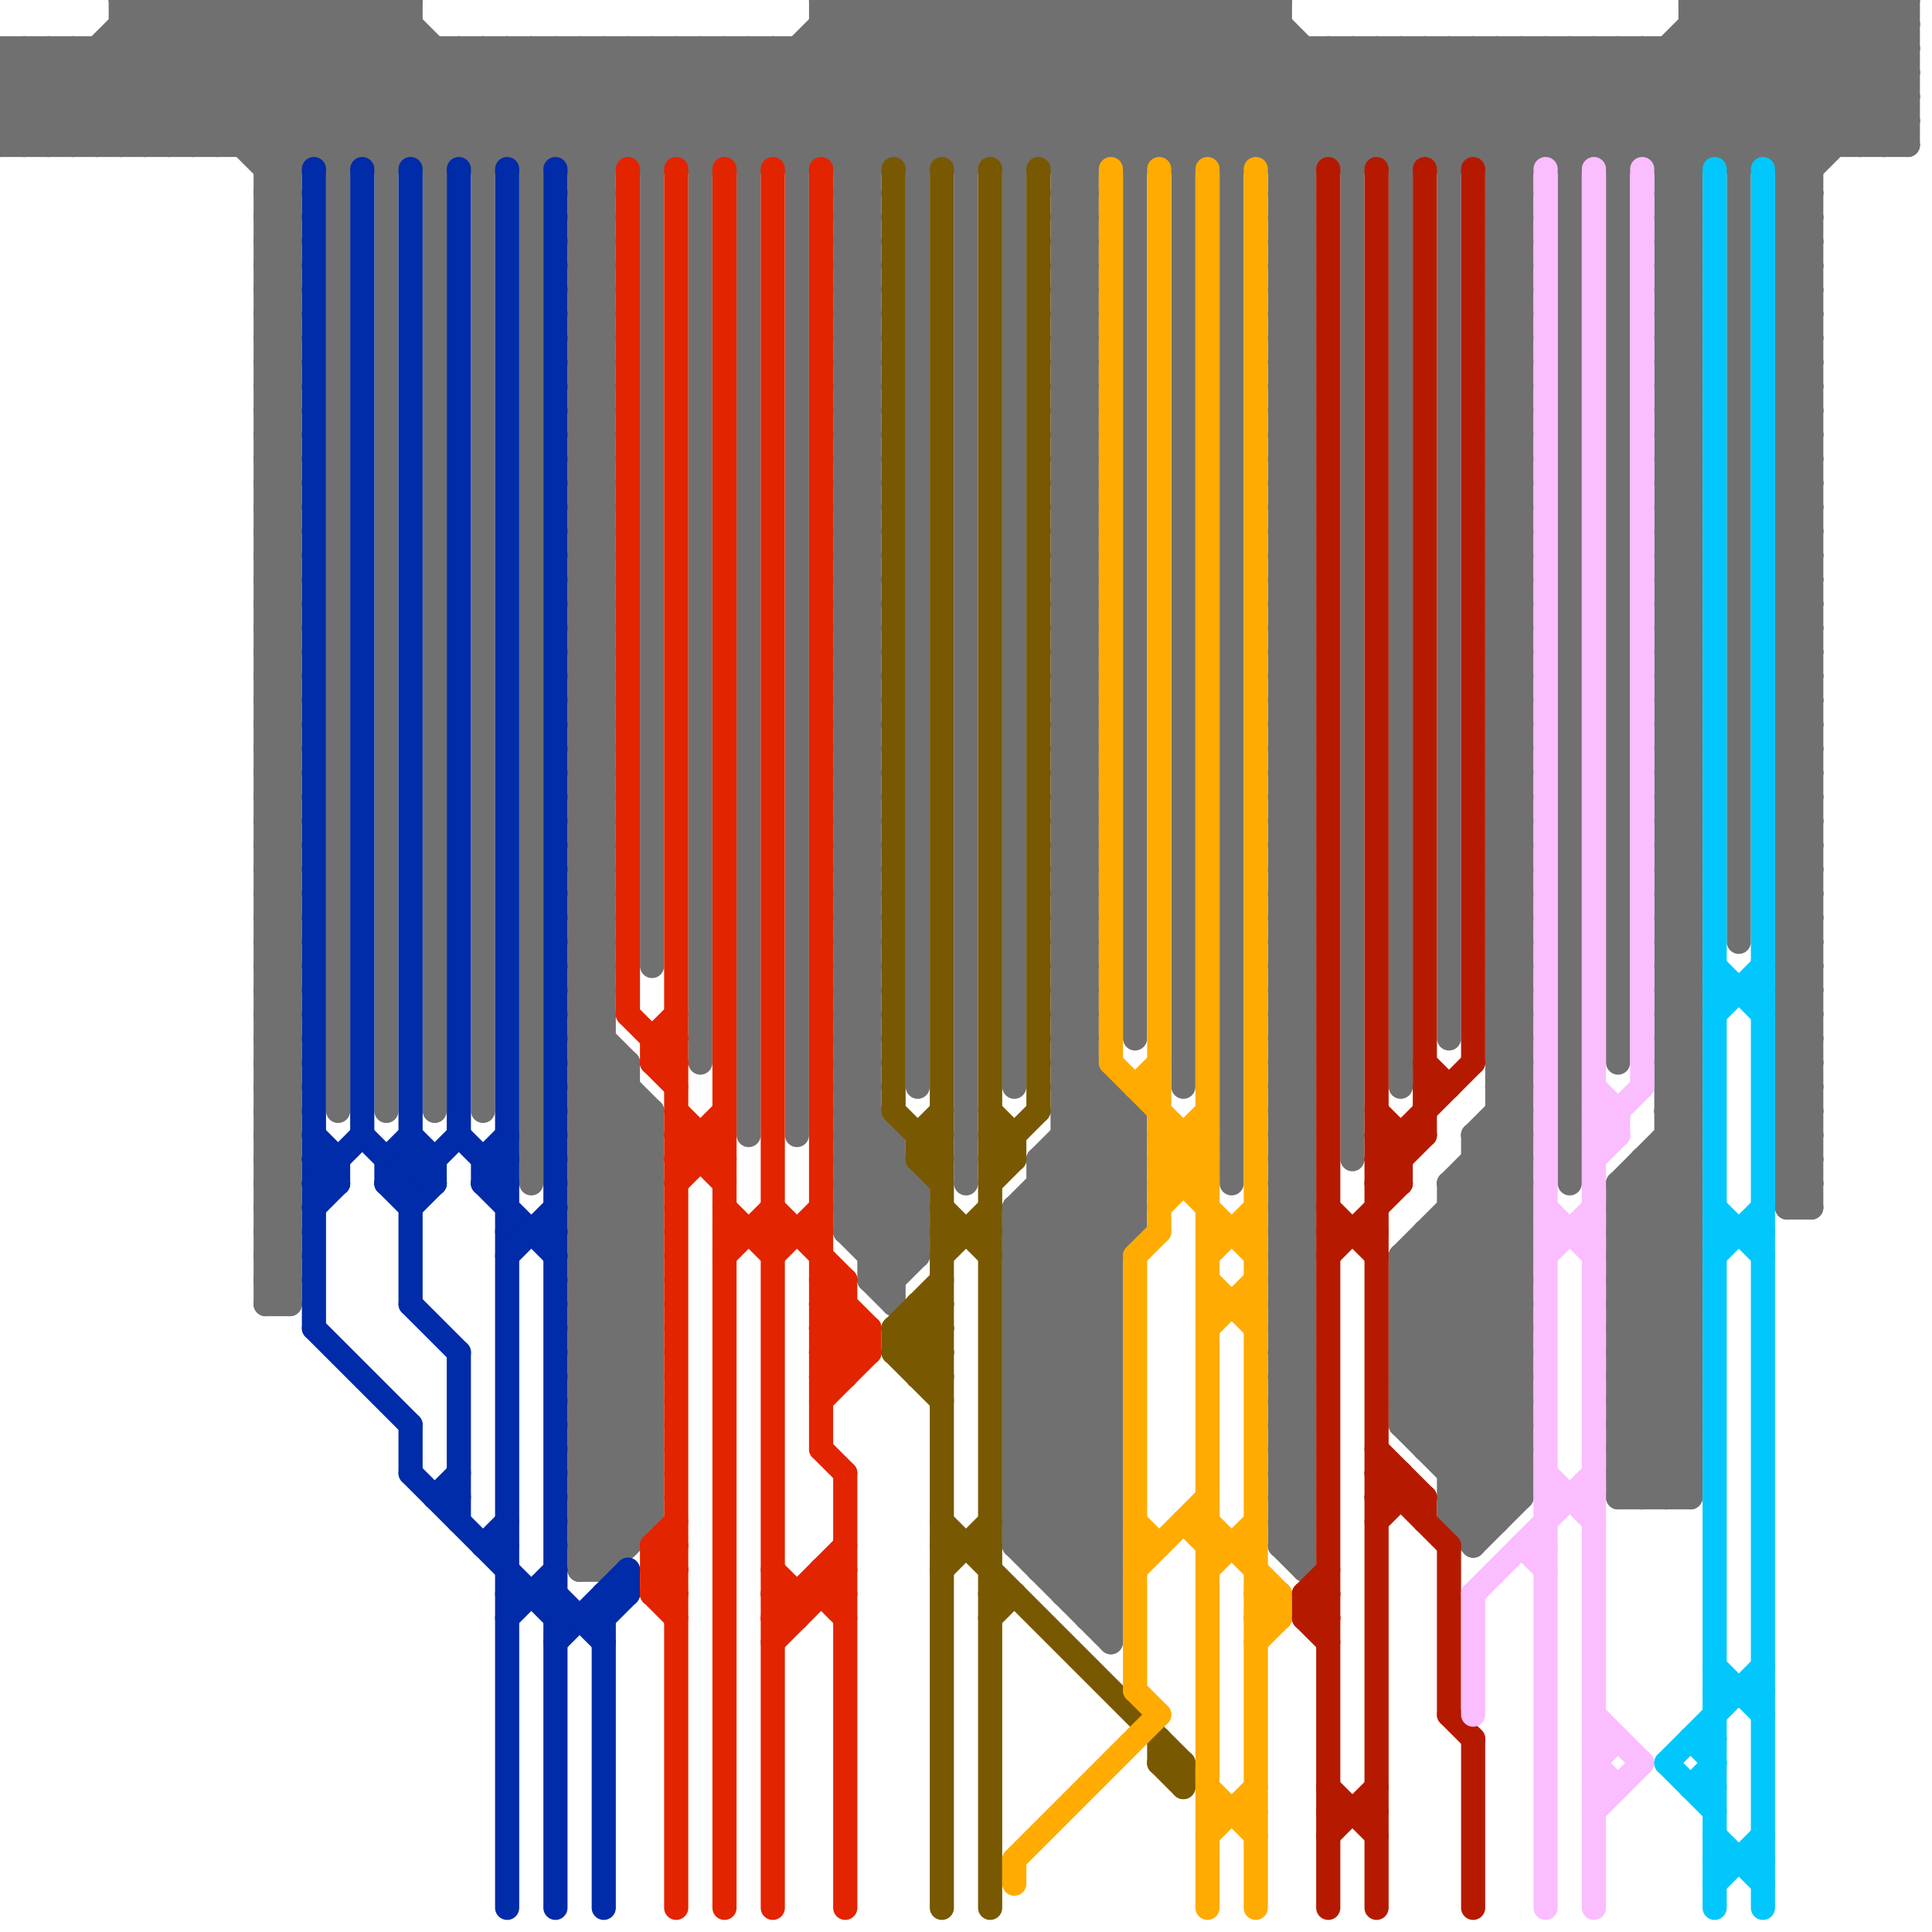 
<svg version="1.1" xmlns="http://www.w3.org/2000/svg" viewBox="0 0 80 80">
<style>line { stroke-width: 1; fill: none; stroke-linecap: round; stroke-linejoin: round; } .c0 { stroke: #707070 } .c1 { stroke: #002ba9 } .c2 { stroke: #e22400 } .c3 { stroke: #785800 } .c4 { stroke: #ffab01 } .c5 { stroke: #b51a00 } .c6 { stroke: #fabdff } .c7 { stroke: #01c7fc }</style><line class="c0" x1="53" y1="29" x2="54" y2="29"/><line class="c0" x1="42" y1="54" x2="47" y2="49"/><line class="c0" x1="35" y1="36" x2="36" y2="35"/><line class="c0" x1="74" y1="25" x2="75" y2="25"/><line class="c0" x1="11" y1="40" x2="12" y2="41"/><line class="c0" x1="24" y1="19" x2="25" y2="20"/><line class="c0" x1="24" y1="43" x2="25" y2="42"/><line class="c0" x1="0" y1="2" x2="4" y2="6"/><line class="c0" x1="58" y1="59" x2="62" y2="63"/><line class="c0" x1="0" y1="5" x2="3" y2="2"/><line class="c0" x1="24" y1="49" x2="27" y2="49"/><line class="c0" x1="74" y1="39" x2="75" y2="40"/><line class="c0" x1="62" y1="46" x2="63" y2="46"/><line class="c0" x1="2" y1="2" x2="6" y2="6"/><line class="c0" x1="53" y1="30" x2="54" y2="31"/><line class="c0" x1="35" y1="37" x2="36" y2="37"/><line class="c0" x1="62" y1="12" x2="63" y2="13"/><line class="c0" x1="74" y1="42" x2="75" y2="41"/><line class="c0" x1="74" y1="29" x2="75" y2="30"/><line class="c0" x1="44" y1="19" x2="45" y2="19"/><line class="c0" x1="53" y1="33" x2="54" y2="32"/><line class="c0" x1="44" y1="43" x2="45" y2="42"/><line class="c0" x1="24" y1="44" x2="26" y2="44"/><line class="c0" x1="28" y1="2" x2="33" y2="7"/><line class="c0" x1="69" y1="29" x2="70" y2="30"/><line class="c0" x1="67" y1="59" x2="70" y2="59"/><line class="c0" x1="62" y1="7" x2="67" y2="2"/><line class="c0" x1="74" y1="20" x2="75" y2="20"/><line class="c0" x1="72" y1="6" x2="78" y2="0"/><line class="c0" x1="47" y1="46" x2="47" y2="51"/><line class="c0" x1="35" y1="41" x2="36" y2="42"/><line class="c0" x1="24" y1="54" x2="27" y2="57"/><line class="c0" x1="53" y1="0" x2="53" y2="64"/><line class="c0" x1="74" y1="23" x2="75" y2="22"/><line class="c0" x1="69" y1="20" x2="70" y2="20"/><line class="c0" x1="31" y1="2" x2="36" y2="7"/><line class="c0" x1="11" y1="34" x2="12" y2="34"/><line class="c0" x1="24" y1="13" x2="25" y2="13"/><line class="c0" x1="53" y1="14" x2="54" y2="13"/><line class="c0" x1="69" y1="44" x2="70" y2="43"/><line class="c0" x1="19" y1="2" x2="19" y2="6"/><line class="c0" x1="69" y1="10" x2="70" y2="11"/><line class="c0" x1="53" y1="28" x2="54" y2="28"/><line class="c0" x1="44" y1="10" x2="45" y2="11"/><line class="c0" x1="44" y1="38" x2="45" y2="38"/><line class="c0" x1="35" y1="35" x2="36" y2="34"/><line class="c0" x1="74" y1="47" x2="75" y2="48"/><line class="c0" x1="24" y1="18" x2="25" y2="19"/><line class="c0" x1="10" y1="0" x2="10" y2="6"/><line class="c0" x1="58" y1="58" x2="62" y2="62"/><line class="c0" x1="24" y1="42" x2="25" y2="42"/><line class="c0" x1="53" y1="38" x2="54" y2="39"/><line class="c0" x1="57" y1="2" x2="63" y2="8"/><line class="c0" x1="35" y1="45" x2="36" y2="45"/><line class="c0" x1="62" y1="34" x2="63" y2="33"/><line class="c0" x1="24" y1="49" x2="27" y2="52"/><line class="c0" x1="69" y1="11" x2="70" y2="12"/><line class="c0" x1="24" y1="8" x2="25" y2="9"/><line class="c0" x1="11" y1="53" x2="12" y2="52"/><line class="c0" x1="24" y1="32" x2="25" y2="31"/><line class="c0" x1="62" y1="11" x2="63" y2="12"/><line class="c0" x1="74" y1="28" x2="75" y2="29"/><line class="c0" x1="62" y1="35" x2="63" y2="35"/><line class="c0" x1="69" y1="14" x2="70" y2="14"/><line class="c0" x1="53" y1="32" x2="54" y2="31"/><line class="c0" x1="42" y1="58" x2="46" y2="62"/><line class="c0" x1="44" y1="42" x2="45" y2="41"/><line class="c0" x1="12" y1="0" x2="18" y2="6"/><line class="c0" x1="35" y1="26" x2="36" y2="26"/><line class="c0" x1="29" y1="2" x2="33" y2="6"/><line class="c0" x1="67" y1="58" x2="70" y2="58"/><line class="c0" x1="59" y1="52" x2="63" y2="56"/><line class="c0" x1="14" y1="0" x2="20" y2="6"/><line class="c0" x1="44" y1="66" x2="46" y2="64"/><line class="c0" x1="76" y1="0" x2="79" y2="3"/><line class="c0" x1="35" y1="40" x2="36" y2="41"/><line class="c0" x1="74" y1="31" x2="75" y2="30"/><line class="c0" x1="44" y1="8" x2="45" y2="8"/><line class="c0" x1="42" y1="61" x2="46" y2="57"/><line class="c0" x1="67" y1="59" x2="70" y2="62"/><line class="c0" x1="53" y1="22" x2="54" y2="21"/><line class="c0" x1="74" y1="0" x2="74" y2="50"/><line class="c0" x1="11" y1="33" x2="12" y2="33"/><line class="c0" x1="24" y1="12" x2="25" y2="12"/><line class="c0" x1="53" y1="60" x2="54" y2="60"/><line class="c0" x1="11" y1="20" x2="12" y2="21"/><line class="c0" x1="53" y1="36" x2="54" y2="36"/><line class="c0" x1="38" y1="0" x2="45" y2="7"/><line class="c0" x1="27" y1="2" x2="31" y2="6"/><line class="c0" x1="53" y1="27" x2="54" y2="27"/><line class="c0" x1="44" y1="9" x2="45" y2="10"/><line class="c0" x1="40" y1="0" x2="47" y2="7"/><line class="c0" x1="44" y1="37" x2="45" y2="37"/><line class="c0" x1="35" y1="46" x2="38" y2="49"/><line class="c0" x1="49" y1="6" x2="53" y2="2"/><line class="c0" x1="35" y1="30" x2="36" y2="29"/><line class="c0" x1="69" y1="9" x2="70" y2="9"/><line class="c0" x1="74" y1="12" x2="75" y2="11"/><line class="c0" x1="34" y1="1" x2="40" y2="7"/><line class="c0" x1="53" y1="37" x2="54" y2="38"/><line class="c0" x1="35" y1="44" x2="36" y2="44"/><line class="c0" x1="27" y1="7" x2="32" y2="2"/><line class="c0" x1="62" y1="33" x2="63" y2="32"/><line class="c0" x1="24" y1="60" x2="27" y2="57"/><line class="c0" x1="69" y1="12" x2="70" y2="11"/><line class="c0" x1="60" y1="60" x2="63" y2="57"/><line class="c0" x1="60" y1="2" x2="65" y2="7"/><line class="c0" x1="62" y1="43" x2="63" y2="44"/><line class="c0" x1="74" y1="36" x2="75" y2="37"/><line class="c0" x1="53" y1="40" x2="54" y2="39"/><line class="c0" x1="35" y1="10" x2="36" y2="11"/><line class="c0" x1="55" y1="2" x2="60" y2="7"/><line class="c0" x1="67" y1="53" x2="70" y2="56"/><line class="c0" x1="74" y1="27" x2="75" y2="28"/><line class="c0" x1="35" y1="34" x2="36" y2="34"/><line class="c0" x1="53" y1="18" x2="54" y2="19"/><line class="c0" x1="69" y1="13" x2="70" y2="12"/><line class="c0" x1="42" y1="55" x2="47" y2="50"/><line class="c0" x1="28" y1="2" x2="28" y2="6"/><line class="c0" x1="35" y1="25" x2="36" y2="24"/><line class="c0" x1="77" y1="0" x2="79" y2="2"/><line class="c0" x1="74" y1="30" x2="75" y2="29"/><line class="c0" x1="44" y1="7" x2="45" y2="7"/><line class="c0" x1="30" y1="2" x2="30" y2="6"/><line class="c0" x1="67" y1="58" x2="70" y2="61"/><line class="c0" x1="53" y1="21" x2="54" y2="20"/><line class="c0" x1="44" y1="31" x2="45" y2="30"/><line class="c0" x1="8" y1="0" x2="14" y2="6"/><line class="c0" x1="62" y1="38" x2="63" y2="39"/><line class="c0" x1="69" y1="17" x2="70" y2="18"/><line class="c0" x1="53" y1="35" x2="54" y2="35"/><line class="c0" x1="10" y1="0" x2="16" y2="6"/><line class="c0" x1="61" y1="48" x2="63" y2="50"/><line class="c0" x1="53" y1="59" x2="54" y2="58"/><line class="c0" x1="62" y1="41" x2="63" y2="41"/><line class="c0" x1="24" y1="36" x2="25" y2="37"/><line class="c0" x1="34" y1="0" x2="40" y2="6"/><line class="c0" x1="69" y1="8" x2="70" y2="8"/><line class="c0" x1="36" y1="52" x2="38" y2="50"/><line class="c0" x1="11" y1="22" x2="12" y2="22"/><line class="c0" x1="57" y1="2" x2="57" y2="6"/><line class="c0" x1="60" y1="49" x2="60" y2="63"/><line class="c0" x1="36" y1="0" x2="42" y2="6"/><line class="c0" x1="9" y1="0" x2="16" y2="7"/><line class="c0" x1="42" y1="7" x2="49" y2="0"/><line class="c0" x1="62" y1="32" x2="63" y2="31"/><line class="c0" x1="60" y1="62" x2="61" y2="63"/><line class="c0" x1="24" y1="39" x2="25" y2="38"/><line class="c0" x1="74" y1="35" x2="75" y2="36"/><line class="c0" x1="62" y1="42" x2="63" y2="42"/><line class="c0" x1="53" y1="26" x2="54" y2="27"/><line class="c0" x1="35" y1="33" x2="36" y2="33"/><line class="c0" x1="24" y1="30" x2="25" y2="29"/><line class="c0" x1="42" y1="52" x2="46" y2="56"/><line class="c0" x1="74" y1="38" x2="75" y2="37"/><line class="c0" x1="53" y1="64" x2="54" y2="65"/><line class="c0" x1="44" y1="15" x2="45" y2="15"/><line class="c0" x1="37" y1="0" x2="45" y2="8"/><line class="c0" x1="11" y1="26" x2="12" y2="25"/><line class="c0" x1="53" y1="29" x2="54" y2="28"/><line class="c0" x1="44" y1="39" x2="45" y2="38"/><line class="c0" x1="62" y1="23" x2="63" y2="23"/><line class="c0" x1="11" y1="40" x2="12" y2="40"/><line class="c0" x1="24" y1="63" x2="27" y2="60"/><line class="c0" x1="11" y1="27" x2="12" y2="28"/><line class="c0" x1="44" y1="46" x2="47" y2="49"/><line class="c0" x1="16" y1="7" x2="21" y2="2"/><line class="c0" x1="45" y1="67" x2="46" y2="66"/><line class="c0" x1="67" y1="55" x2="70" y2="55"/><line class="c0" x1="42" y1="50" x2="42" y2="64"/><line class="c0" x1="11" y1="51" x2="12" y2="51"/><line class="c0" x1="62" y1="37" x2="63" y2="38"/><line class="c0" x1="24" y1="50" x2="27" y2="53"/><line class="c0" x1="44" y1="44" x2="45" y2="44"/><line class="c0" x1="0" y1="3" x2="79" y2="3"/><line class="c0" x1="69" y1="40" x2="70" y2="40"/><line class="c0" x1="53" y1="58" x2="54" y2="57"/><line class="c0" x1="61" y1="47" x2="63" y2="49"/><line class="c0" x1="74" y1="19" x2="75" y2="18"/><line class="c0" x1="69" y1="16" x2="70" y2="16"/><line class="c0" x1="53" y1="44" x2="54" y2="45"/><line class="c0" x1="24" y1="6" x2="28" y2="2"/><line class="c0" x1="74" y1="29" x2="75" y2="29"/><line class="c0" x1="36" y1="51" x2="38" y2="49"/><line class="c0" x1="24" y1="35" x2="25" y2="35"/><line class="c0" x1="59" y1="59" x2="63" y2="55"/><line class="c0" x1="35" y1="31" x2="36" y2="30"/><line class="c0" x1="11" y1="21" x2="12" y2="20"/><line class="c0" x1="24" y1="14" x2="25" y2="15"/><line class="c0" x1="11" y1="31" x2="12" y2="32"/><line class="c0" x1="24" y1="38" x2="25" y2="38"/><line class="c0" x1="74" y1="20" x2="75" y2="19"/><line class="c0" x1="74" y1="34" x2="75" y2="35"/><line class="c0" x1="27" y1="6" x2="31" y2="2"/><line class="c0" x1="35" y1="41" x2="36" y2="41"/><line class="c0" x1="11" y1="11" x2="12" y2="10"/><line class="c0" x1="58" y1="52" x2="63" y2="47"/><line class="c0" x1="53" y1="25" x2="54" y2="26"/><line class="c0" x1="38" y1="7" x2="45" y2="0"/><line class="c0" x1="44" y1="35" x2="45" y2="36"/><line class="c0" x1="69" y1="20" x2="70" y2="19"/><line class="c0" x1="55" y1="2" x2="55" y2="6"/><line class="c0" x1="7" y1="0" x2="14" y2="7"/><line class="c0" x1="43" y1="64" x2="46" y2="61"/><line class="c0" x1="0" y1="4" x2="2" y2="2"/><line class="c0" x1="35" y1="32" x2="36" y2="31"/><line class="c0" x1="33" y1="7" x2="40" y2="0"/><line class="c0" x1="53" y1="63" x2="54" y2="64"/><line class="c0" x1="74" y1="24" x2="75" y2="25"/><line class="c0" x1="62" y1="31" x2="63" y2="31"/><line class="c0" x1="69" y1="10" x2="70" y2="10"/><line class="c0" x1="53" y1="28" x2="54" y2="27"/><line class="c0" x1="35" y1="7" x2="42" y2="0"/><line class="c0" x1="44" y1="38" x2="45" y2="37"/><line class="c0" x1="35" y1="22" x2="36" y2="22"/><line class="c0" x1="44" y1="45" x2="47" y2="48"/><line class="c0" x1="69" y1="24" x2="70" y2="25"/><line class="c0" x1="67" y1="54" x2="70" y2="54"/><line class="c0" x1="24" y1="58" x2="27" y2="61"/><line class="c0" x1="45" y1="0" x2="51" y2="6"/><line class="c0" x1="42" y1="57" x2="46" y2="53"/><line class="c0" x1="59" y1="51" x2="63" y2="55"/><line class="c0" x1="11" y1="29" x2="12" y2="29"/><line class="c0" x1="24" y1="8" x2="25" y2="8"/><line class="c0" x1="69" y1="39" x2="70" y2="38"/><line class="c0" x1="35" y1="39" x2="36" y2="38"/><line class="c0" x1="74" y1="28" x2="75" y2="28"/><line class="c0" x1="40" y1="0" x2="40" y2="49"/><line class="c0" x1="74" y1="42" x2="75" y2="43"/><line class="c0" x1="35" y1="26" x2="36" y2="25"/><line class="c0" x1="11" y1="30" x2="12" y2="31"/><line class="c0" x1="24" y1="37" x2="25" y2="37"/><line class="c0" x1="53" y1="33" x2="54" y2="34"/><line class="c0" x1="67" y1="49" x2="67" y2="62"/><line class="c0" x1="35" y1="40" x2="36" y2="40"/><line class="c0" x1="62" y1="29" x2="63" y2="28"/><line class="c0" x1="67" y1="62" x2="70" y2="59"/><line class="c0" x1="53" y1="60" x2="54" y2="59"/><line class="c0" x1="11" y1="48" x2="12" y2="47"/><line class="c0" x1="7" y1="6" x2="13" y2="0"/><line class="c0" x1="24" y1="27" x2="25" y2="26"/><line class="c0" x1="53" y1="36" x2="54" y2="35"/><line class="c0" x1="44" y1="46" x2="45" y2="45"/><line class="c0" x1="35" y1="50" x2="37" y2="52"/><line class="c0" x1="74" y1="23" x2="75" y2="24"/><line class="c0" x1="62" y1="30" x2="63" y2="30"/><line class="c0" x1="53" y1="27" x2="54" y2="26"/><line class="c0" x1="43" y1="50" x2="46" y2="53"/><line class="c0" x1="44" y1="37" x2="45" y2="36"/><line class="c0" x1="53" y1="14" x2="54" y2="15"/><line class="c0" x1="69" y1="44" x2="70" y2="45"/><line class="c0" x1="69" y1="9" x2="70" y2="8"/><line class="c0" x1="42" y1="51" x2="47" y2="46"/><line class="c0" x1="35" y1="21" x2="36" y2="20"/><line class="c0" x1="69" y1="47" x2="70" y2="47"/><line class="c0" x1="35" y1="35" x2="36" y2="36"/><line class="c0" x1="74" y1="26" x2="75" y2="25"/><line class="c0" x1="67" y1="54" x2="70" y2="57"/><line class="c0" x1="53" y1="17" x2="54" y2="16"/><line class="c0" x1="44" y1="27" x2="45" y2="26"/><line class="c0" x1="11" y1="28" x2="12" y2="28"/><line class="c0" x1="24" y1="7" x2="25" y2="7"/><line class="c0" x1="24" y1="51" x2="27" y2="48"/><line class="c0" x1="42" y1="54" x2="46" y2="58"/><line class="c0" x1="53" y1="31" x2="54" y2="31"/><line class="c0" x1="44" y1="41" x2="45" y2="41"/><line class="c0" x1="11" y1="15" x2="12" y2="15"/><line class="c0" x1="53" y1="18" x2="54" y2="18"/><line class="c0" x1="58" y1="57" x2="63" y2="57"/><line class="c0" x1="11" y1="53" x2="12" y2="54"/><line class="c0" x1="24" y1="32" x2="25" y2="33"/><line class="c0" x1="11" y1="18" x2="12" y2="18"/><line class="c0" x1="53" y1="32" x2="54" y2="33"/><line class="c0" x1="44" y1="42" x2="45" y2="43"/><line class="c0" x1="62" y1="28" x2="63" y2="27"/><line class="c0" x1="44" y1="66" x2="46" y2="66"/><line class="c0" x1="74" y1="31" x2="75" y2="32"/><line class="c0" x1="62" y1="38" x2="63" y2="38"/><line class="c0" x1="69" y1="17" x2="70" y2="17"/><line class="c0" x1="53" y1="35" x2="54" y2="34"/><line class="c0" x1="69" y1="45" x2="70" y2="44"/><line class="c0" x1="44" y1="45" x2="45" y2="44"/><line class="c0" x1="53" y1="22" x2="54" y2="23"/><line class="c0" x1="35" y1="29" x2="36" y2="29"/><line class="c0" x1="74" y1="46" x2="75" y2="45"/><line class="c0" x1="11" y1="22" x2="12" y2="21"/><line class="c0" x1="3" y1="6" x2="9" y2="0"/><line class="c0" x1="42" y1="64" x2="46" y2="60"/><line class="c0" x1="58" y1="52" x2="58" y2="59"/><line class="c0" x1="24" y1="43" x2="27" y2="46"/><line class="c0" x1="35" y1="30" x2="36" y2="31"/><line class="c0" x1="62" y1="19" x2="63" y2="19"/><line class="c0" x1="46" y1="0" x2="46" y2="6"/><line class="c0" x1="24" y1="59" x2="27" y2="56"/><line class="c0" x1="69" y1="46" x2="70" y2="45"/><line class="c0" x1="44" y1="26" x2="45" y2="25"/><line class="c0" x1="67" y1="49" x2="70" y2="52"/><line class="c0" x1="60" y1="62" x2="63" y2="59"/><line class="c0" x1="62" y1="33" x2="63" y2="34"/><line class="c0" x1="69" y1="12" x2="70" y2="13"/><line class="c0" x1="24" y1="46" x2="27" y2="49"/><line class="c0" x1="62" y1="8" x2="68" y2="2"/><line class="c0" x1="44" y1="40" x2="45" y2="40"/><line class="c0" x1="41" y1="0" x2="41" y2="6"/><line class="c0" x1="60" y1="2" x2="60" y2="43"/><line class="c0" x1="53" y1="26" x2="54" y2="26"/><line class="c0" x1="49" y1="7" x2="54" y2="2"/><line class="c0" x1="69" y1="36" x2="70" y2="36"/><line class="c0" x1="53" y1="54" x2="54" y2="53"/><line class="c0" x1="58" y1="53" x2="63" y2="58"/><line class="c0" x1="58" y1="56" x2="63" y2="56"/><line class="c0" x1="53" y1="40" x2="54" y2="41"/><line class="c0" x1="53" y1="64" x2="54" y2="64"/><line class="c0" x1="62" y1="36" x2="63" y2="35"/><line class="c0" x1="11" y1="17" x2="12" y2="17"/><line class="c0" x1="24" y1="31" x2="25" y2="31"/><line class="c0" x1="69" y1="8" x2="77" y2="0"/><line class="c0" x1="69" y1="13" x2="70" y2="14"/><line class="c0" x1="62" y1="23" x2="63" y2="22"/><line class="c0" x1="60" y1="50" x2="63" y2="53"/><line class="c0" x1="24" y1="34" x2="25" y2="34"/><line class="c0" x1="74" y1="16" x2="75" y2="15"/><line class="c0" x1="74" y1="30" x2="75" y2="31"/><line class="c0" x1="62" y1="37" x2="63" y2="37"/><line class="c0" x1="19" y1="2" x2="25" y2="8"/><line class="c0" x1="42" y1="6" x2="48" y2="0"/><line class="c0" x1="44" y1="44" x2="45" y2="43"/><line class="c0" x1="53" y1="21" x2="54" y2="22"/><line class="c0" x1="43" y1="48" x2="43" y2="65"/><line class="c0" x1="44" y1="31" x2="45" y2="32"/><line class="c0" x1="69" y1="40" x2="70" y2="39"/><line class="c0" x1="69" y1="16" x2="70" y2="15"/><line class="c0" x1="56" y1="2" x2="60" y2="6"/><line class="c0" x1="35" y1="28" x2="36" y2="27"/><line class="c0" x1="24" y1="35" x2="25" y2="34"/><line class="c0" x1="62" y1="27" x2="63" y2="27"/><line class="c0" x1="53" y1="24" x2="54" y2="23"/><line class="c0" x1="44" y1="34" x2="45" y2="33"/><line class="c0" x1="58" y1="53" x2="63" y2="48"/><line class="c0" x1="62" y1="18" x2="63" y2="18"/><line class="c0" x1="36" y1="52" x2="38" y2="52"/><line class="c0" x1="67" y1="50" x2="70" y2="50"/><line class="c0" x1="60" y1="61" x2="63" y2="58"/><line class="c0" x1="24" y1="38" x2="25" y2="37"/><line class="c0" x1="11" y1="46" x2="12" y2="46"/><line class="c0" x1="53" y1="62" x2="54" y2="61"/><line class="c0" x1="62" y1="32" x2="63" y2="33"/><line class="c0" x1="24" y1="45" x2="27" y2="48"/><line class="c0" x1="27" y1="46" x2="27" y2="63"/><line class="c0" x1="53" y1="25" x2="54" y2="25"/><line class="c0" x1="9" y1="0" x2="9" y2="6"/><line class="c0" x1="24" y1="39" x2="25" y2="40"/><line class="c0" x1="44" y1="35" x2="45" y2="35"/><line class="c0" x1="20" y1="6" x2="24" y2="2"/><line class="c0" x1="25" y1="65" x2="27" y2="63"/><line class="c0" x1="53" y1="53" x2="54" y2="52"/><line class="c0" x1="16" y1="6" x2="20" y2="2"/><line class="c0" x1="69" y1="7" x2="70" y2="7"/><line class="c0" x1="11" y1="25" x2="12" y2="25"/><line class="c0" x1="69" y1="35" x2="70" y2="34"/><line class="c0" x1="16" y1="0" x2="16" y2="46"/><line class="c0" x1="18" y1="6" x2="22" y2="2"/><line class="c0" x1="42" y1="53" x2="47" y2="48"/><line class="c0" x1="53" y1="63" x2="54" y2="63"/><line class="c0" x1="60" y1="63" x2="62" y2="63"/><line class="c0" x1="74" y1="24" x2="75" y2="24"/><line class="c0" x1="11" y1="16" x2="12" y2="15"/><line class="c0" x1="74" y1="38" x2="75" y2="39"/><line class="c0" x1="35" y1="22" x2="36" y2="21"/><line class="c0" x1="39" y1="0" x2="39" y2="6"/><line class="c0" x1="5" y1="1" x2="12" y2="8"/><line class="c0" x1="11" y1="26" x2="12" y2="27"/><line class="c0" x1="60" y1="49" x2="63" y2="52"/><line class="c0" x1="24" y1="33" x2="25" y2="33"/><line class="c0" x1="74" y1="15" x2="75" y2="14"/><line class="c0" x1="53" y1="29" x2="54" y2="30"/><line class="c0" x1="44" y1="39" x2="45" y2="40"/><line class="c0" x1="35" y1="36" x2="36" y2="36"/><line class="c0" x1="42" y1="55" x2="46" y2="59"/><line class="c0" x1="53" y1="20" x2="54" y2="20"/><line class="c0" x1="44" y1="30" x2="45" y2="30"/><line class="c0" x1="53" y1="58" x2="54" y2="59"/><line class="c0" x1="74" y1="19" x2="75" y2="20"/><line class="c0" x1="38" y1="6" x2="44" y2="0"/><line class="c0" x1="62" y1="26" x2="63" y2="26"/><line class="c0" x1="53" y1="23" x2="54" y2="22"/><line class="c0" x1="25" y1="2" x2="29" y2="6"/><line class="c0" x1="44" y1="33" x2="45" y2="32"/><line class="c0" x1="67" y1="6" x2="73" y2="0"/><line class="c0" x1="24" y1="53" x2="27" y2="56"/><line class="c0" x1="24" y1="37" x2="25" y2="36"/><line class="c0" x1="69" y1="6" x2="75" y2="0"/><line class="c0" x1="69" y1="43" x2="70" y2="43"/><line class="c0" x1="53" y1="61" x2="54" y2="60"/><line class="c0" x1="74" y1="22" x2="75" y2="21"/><line class="c0" x1="74" y1="20" x2="75" y2="21"/><line class="c0" x1="78" y1="0" x2="78" y2="6"/><line class="c0" x1="11" y1="24" x2="12" y2="24"/><line class="c0" x1="11" y1="11" x2="12" y2="12"/><line class="c0" x1="42" y1="50" x2="46" y2="54"/><line class="c0" x1="69" y1="34" x2="70" y2="33"/><line class="c0" x1="74" y1="23" x2="75" y2="23"/><line class="c0" x1="69" y1="20" x2="70" y2="21"/><line class="c0" x1="53" y1="14" x2="54" y2="14"/><line class="c0" x1="69" y1="44" x2="70" y2="44"/><line class="c0" x1="35" y1="32" x2="36" y2="33"/><line class="c0" x1="24" y1="47" x2="27" y2="47"/><line class="c0" x1="53" y1="28" x2="54" y2="29"/><line class="c0" x1="44" y1="38" x2="45" y2="39"/><line class="c0" x1="35" y1="35" x2="36" y2="35"/><line class="c0" x1="67" y1="57" x2="70" y2="54"/><line class="c0" x1="62" y1="34" x2="63" y2="34"/><line class="c0" x1="53" y1="31" x2="54" y2="30"/><line class="c0" x1="44" y1="41" x2="45" y2="40"/><line class="c0" x1="35" y1="45" x2="37" y2="47"/><line class="c0" x1="42" y1="56" x2="47" y2="51"/><line class="c0" x1="11" y1="15" x2="12" y2="14"/><line class="c0" x1="62" y1="25" x2="63" y2="25"/><line class="c0" x1="74" y1="18" x2="75" y2="18"/><line class="c0" x1="11" y1="53" x2="12" y2="53"/><line class="c0" x1="24" y1="32" x2="25" y2="32"/><line class="c0" x1="44" y1="65" x2="46" y2="63"/><line class="c0" x1="35" y1="39" x2="36" y2="40"/><line class="c0" x1="68" y1="49" x2="70" y2="51"/><line class="c0" x1="24" y1="52" x2="27" y2="55"/><line class="c0" x1="43" y1="48" x2="46" y2="45"/><line class="c0" x1="11" y1="18" x2="12" y2="17"/><line class="c0" x1="42" y1="60" x2="46" y2="56"/><line class="c0" x1="35" y1="48" x2="37" y2="48"/><line class="c0" x1="74" y1="21" x2="75" y2="20"/><line class="c0" x1="62" y1="6" x2="66" y2="2"/><line class="c0" x1="56" y1="6" x2="60" y2="2"/><line class="c0" x1="35" y1="26" x2="36" y2="27"/><line class="c0" x1="21" y1="2" x2="25" y2="6"/><line class="c0" x1="62" y1="15" x2="63" y2="15"/><line class="c0" x1="24" y1="55" x2="27" y2="52"/><line class="c0" x1="53" y1="12" x2="54" y2="11"/><line class="c0" x1="69" y1="42" x2="70" y2="41"/><line class="c0" x1="44" y1="22" x2="45" y2="21"/><line class="c0" x1="23" y1="2" x2="27" y2="6"/><line class="c0" x1="44" y1="8" x2="45" y2="9"/><line class="c0" x1="40" y1="6" x2="46" y2="0"/><line class="c0" x1="53" y1="22" x2="54" y2="22"/><line class="c0" x1="11" y1="23" x2="12" y2="22"/><line class="c0" x1="35" y1="29" x2="36" y2="28"/><line class="c0" x1="53" y1="60" x2="54" y2="61"/><line class="c0" x1="58" y1="52" x2="63" y2="52"/><line class="c0" x1="24" y1="27" x2="25" y2="28"/><line class="c0" x1="53" y1="36" x2="54" y2="37"/><line class="c0" x1="35" y1="6" x2="41" y2="0"/><line class="c0" x1="24" y1="2" x2="29" y2="7"/><line class="c0" x1="45" y1="0" x2="45" y2="67"/><line class="c0" x1="53" y1="13" x2="54" y2="12"/><line class="c0" x1="11" y1="13" x2="12" y2="13"/><line class="c0" x1="53" y1="27" x2="54" y2="28"/><line class="c0" x1="44" y1="23" x2="45" y2="22"/><line class="c0" x1="76" y1="0" x2="76" y2="6"/><line class="c0" x1="44" y1="37" x2="45" y2="38"/><line class="c0" x1="53" y1="51" x2="54" y2="51"/><line class="c0" x1="24" y1="47" x2="27" y2="50"/><line class="c0" x1="74" y1="12" x2="75" y2="12"/><line class="c0" x1="24" y1="7" x2="29" y2="2"/><line class="c0" x1="61" y1="63" x2="63" y2="61"/><line class="c0" x1="69" y1="9" x2="70" y2="10"/><line class="c0" x1="62" y1="19" x2="63" y2="18"/><line class="c0" x1="74" y1="26" x2="75" y2="27"/><line class="c0" x1="62" y1="33" x2="63" y2="33"/><line class="c0" x1="69" y1="12" x2="70" y2="12"/><line class="c0" x1="70" y1="1" x2="75" y2="6"/><line class="c0" x1="74" y1="50" x2="75" y2="50"/><line class="c0" x1="44" y1="40" x2="45" y2="39"/><line class="c0" x1="53" y1="17" x2="54" y2="18"/><line class="c0" x1="44" y1="27" x2="45" y2="28"/><line class="c0" x1="69" y1="36" x2="70" y2="35"/><line class="c0" x1="35" y1="24" x2="36" y2="24"/><line class="c0" x1="11" y1="14" x2="12" y2="14"/><line class="c0" x1="35" y1="34" x2="36" y2="35"/><line class="c0" x1="11" y1="17" x2="12" y2="16"/><line class="c0" x1="11" y1="52" x2="12" y2="51"/><line class="c0" x1="24" y1="31" x2="25" y2="30"/><line class="c0" x1="42" y1="59" x2="46" y2="55"/><line class="c0" x1="62" y1="14" x2="63" y2="14"/><line class="c0" x1="24" y1="54" x2="27" y2="51"/><line class="c0" x1="69" y1="41" x2="70" y2="40"/><line class="c0" x1="35" y1="25" x2="36" y2="25"/><line class="c0" x1="24" y1="34" x2="25" y2="33"/><line class="c0" x1="33" y1="2" x2="33" y2="47"/><line class="c0" x1="53" y1="21" x2="54" y2="21"/><line class="c0" x1="44" y1="31" x2="45" y2="31"/><line class="c0" x1="15" y1="0" x2="22" y2="7"/><line class="c0" x1="53" y1="35" x2="54" y2="36"/><line class="c0" x1="42" y1="61" x2="46" y2="61"/><line class="c0" x1="74" y1="8" x2="75" y2="9"/><line class="c0" x1="53" y1="59" x2="54" y2="59"/><line class="c0" x1="53" y1="6" x2="57" y2="2"/><line class="c0" x1="24" y1="26" x2="25" y2="26"/><line class="c0" x1="62" y1="27" x2="63" y2="26"/><line class="c0" x1="62" y1="41" x2="63" y2="42"/><line class="c0" x1="24" y1="64" x2="25" y2="65"/><line class="c0" x1="27" y1="2" x2="27" y2="40"/><line class="c0" x1="69" y1="8" x2="70" y2="9"/><line class="c0" x1="62" y1="18" x2="63" y2="17"/><line class="c0" x1="11" y1="22" x2="12" y2="23"/><line class="c0" x1="69" y1="32" x2="70" y2="32"/><line class="c0" x1="24" y1="29" x2="25" y2="29"/><line class="c0" x1="31" y1="6" x2="37" y2="0"/><line class="c0" x1="74" y1="11" x2="75" y2="10"/><line class="c0" x1="35" y1="0" x2="42" y2="7"/><line class="c0" x1="62" y1="32" x2="63" y2="32"/><line class="c0" x1="74" y1="49" x2="75" y2="49"/><line class="c0" x1="69" y1="46" x2="70" y2="47"/><line class="c0" x1="42" y1="51" x2="46" y2="55"/><line class="c0" x1="44" y1="26" x2="45" y2="27"/><line class="c0" x1="20" y1="7" x2="25" y2="2"/><line class="c0" x1="58" y1="2" x2="58" y2="45"/><line class="c0" x1="11" y1="25" x2="12" y2="24"/><line class="c0" x1="35" y1="23" x2="36" y2="22"/><line class="c0" x1="22" y1="7" x2="27" y2="2"/><line class="c0" x1="35" y1="33" x2="36" y2="34"/><line class="c0" x1="62" y1="22" x2="63" y2="22"/><line class="c0" x1="24" y1="62" x2="27" y2="59"/><line class="c0" x1="24" y1="30" x2="25" y2="30"/><line class="c0" x1="53" y1="19" x2="54" y2="18"/><line class="c0" x1="44" y1="29" x2="45" y2="28"/><line class="c0" x1="67" y1="52" x2="70" y2="55"/><line class="c0" x1="75" y1="0" x2="75" y2="50"/><line class="c0" x1="62" y1="36" x2="63" y2="37"/><line class="c0" x1="11" y1="54" x2="12" y2="53"/><line class="c0" x1="24" y1="33" x2="25" y2="32"/><line class="c0" x1="44" y1="39" x2="45" y2="39"/><line class="c0" x1="53" y1="57" x2="54" y2="56"/><line class="c0" x1="62" y1="23" x2="63" y2="24"/><line class="c0" x1="11" y1="41" x2="12" y2="40"/><line class="c0" x1="58" y1="59" x2="63" y2="59"/><line class="c0" x1="24" y1="20" x2="25" y2="19"/><line class="c0" x1="45" y1="67" x2="46" y2="67"/><line class="c0" x1="74" y1="16" x2="75" y2="17"/><line class="c0" x1="11" y1="51" x2="12" y2="52"/><line class="c0" x1="53" y1="20" x2="54" y2="19"/><line class="c0" x1="44" y1="30" x2="45" y2="29"/><line class="c0" x1="51" y1="7" x2="56" y2="2"/><line class="c0" x1="69" y1="40" x2="70" y2="41"/><line class="c0" x1="53" y1="58" x2="54" y2="58"/><line class="c0" x1="74" y1="19" x2="75" y2="19"/><line class="c0" x1="69" y1="16" x2="70" y2="17"/><line class="c0" x1="62" y1="26" x2="63" y2="25"/><line class="c0" x1="35" y1="28" x2="36" y2="29"/><line class="c0" x1="35" y1="51" x2="37" y2="49"/><line class="c0" x1="24" y1="35" x2="25" y2="36"/><line class="c0" x1="53" y1="24" x2="54" y2="25"/><line class="c0" x1="0" y1="5" x2="1" y2="6"/><line class="c0" x1="44" y1="34" x2="45" y2="35"/><line class="c0" x1="69" y1="43" x2="70" y2="42"/><line class="c0" x1="61" y1="64" x2="63" y2="62"/><line class="c0" x1="35" y1="31" x2="36" y2="31"/><line class="c0" x1="11" y1="21" x2="12" y2="21"/><line class="c0" x1="24" y1="38" x2="25" y2="39"/><line class="c0" x1="67" y1="53" x2="70" y2="50"/><line class="c0" x1="53" y1="62" x2="54" y2="63"/><line class="c0" x1="11" y1="24" x2="12" y2="23"/><line class="c0" x1="11" y1="11" x2="12" y2="11"/><line class="c0" x1="62" y1="21" x2="63" y2="21"/><line class="c0" x1="24" y1="61" x2="27" y2="58"/><line class="c0" x1="13" y1="0" x2="13" y2="6"/><line class="c0" x1="67" y1="51" x2="70" y2="54"/><line class="c0" x1="35" y1="32" x2="36" y2="32"/><line class="c0" x1="24" y1="48" x2="27" y2="51"/><line class="c0" x1="62" y1="31" x2="63" y2="32"/><line class="c0" x1="8" y1="0" x2="8" y2="6"/><line class="c0" x1="53" y1="56" x2="54" y2="55"/><line class="c0" x1="74" y1="17" x2="75" y2="16"/><line class="c0" x1="35" y1="22" x2="36" y2="23"/><line class="c0" x1="58" y1="58" x2="63" y2="58"/><line class="c0" x1="69" y1="38" x2="70" y2="37"/><line class="c0" x1="74" y1="15" x2="75" y2="16"/><line class="c0" x1="69" y1="48" x2="70" y2="49"/><line class="c0" x1="68" y1="48" x2="70" y2="48"/><line class="c0" x1="35" y1="13" x2="36" y2="13"/><line class="c0" x1="11" y1="19" x2="12" y2="18"/><line class="c0" x1="3" y1="2" x2="7" y2="6"/><line class="c0" x1="62" y1="25" x2="63" y2="24"/><line class="c0" x1="11" y1="29" x2="12" y2="30"/><line class="c0" x1="69" y1="39" x2="70" y2="39"/><line class="c0" x1="74" y1="18" x2="75" y2="17"/><line class="c0" x1="35" y1="39" x2="36" y2="39"/><line class="c0" x1="53" y1="9" x2="54" y2="8"/><line class="c0" x1="53" y1="23" x2="54" y2="24"/><line class="c0" x1="44" y1="33" x2="45" y2="34"/><line class="c0" x1="53" y1="47" x2="54" y2="47"/><line class="c0" x1="62" y1="15" x2="63" y2="14"/><line class="c0" x1="24" y1="37" x2="25" y2="38"/><line class="c0" x1="53" y1="61" x2="54" y2="62"/><line class="c0" x1="74" y1="22" x2="75" y2="23"/><line class="c0" x1="62" y1="29" x2="63" y2="29"/><line class="c0" x1="44" y1="36" x2="45" y2="35"/><line class="c0" x1="44" y1="0" x2="44" y2="66"/><line class="c0" x1="35" y1="20" x2="36" y2="20"/><line class="c0" x1="11" y1="10" x2="12" y2="10"/><line class="c0" x1="58" y1="7" x2="63" y2="2"/><line class="c0" x1="11" y1="48" x2="12" y2="48"/><line class="c0" x1="24" y1="27" x2="25" y2="27"/><line class="c0" x1="62" y1="20" x2="63" y2="19"/><line class="c0" x1="26" y1="2" x2="31" y2="7"/><line class="c0" x1="60" y1="7" x2="65" y2="2"/><line class="c0" x1="38" y1="49" x2="38" y2="52"/><line class="c0" x1="11" y1="13" x2="12" y2="12"/><line class="c0" x1="62" y1="30" x2="63" y2="31"/><line class="c0" x1="0" y1="4" x2="2" y2="6"/><line class="c0" x1="53" y1="51" x2="54" y2="50"/><line class="c0" x1="24" y1="65" x2="25" y2="65"/><line class="c0" x1="24" y1="50" x2="27" y2="47"/><line class="c0" x1="69" y1="37" x2="70" y2="36"/><line class="c0" x1="35" y1="21" x2="36" y2="21"/><line class="c0" x1="35" y1="51" x2="38" y2="51"/><line class="c0" x1="69" y1="47" x2="70" y2="48"/><line class="c0" x1="74" y1="26" x2="75" y2="26"/><line class="c0" x1="44" y1="44" x2="47" y2="47"/><line class="c0" x1="74" y1="50" x2="75" y2="49"/><line class="c0" x1="53" y1="17" x2="54" y2="17"/><line class="c0" x1="44" y1="27" x2="45" y2="27"/><line class="c0" x1="35" y1="24" x2="36" y2="23"/><line class="c0" x1="11" y1="14" x2="12" y2="13"/><line class="c0" x1="6" y1="0" x2="6" y2="6"/><line class="c0" x1="11" y1="28" x2="12" y2="29"/><line class="c0" x1="53" y1="31" x2="54" y2="32"/><line class="c0" x1="42" y1="57" x2="46" y2="57"/><line class="c0" x1="78" y1="6" x2="79" y2="5"/><line class="c0" x1="44" y1="41" x2="45" y2="42"/><line class="c0" x1="53" y1="55" x2="54" y2="55"/><line class="c0" x1="11" y1="15" x2="12" y2="16"/><line class="c0" x1="24" y1="22" x2="25" y2="22"/><line class="c0" x1="44" y1="18" x2="45" y2="17"/><line class="c0" x1="67" y1="60" x2="70" y2="57"/><line class="c0" x1="62" y1="14" x2="63" y2="13"/><line class="c0" x1="11" y1="18" x2="12" y2="19"/><line class="c0" x1="69" y1="28" x2="70" y2="28"/><line class="c0" x1="53" y1="46" x2="54" y2="45"/><line class="c0" x1="74" y1="21" x2="75" y2="22"/><line class="c0" x1="54" y1="2" x2="54" y2="65"/><line class="c0" x1="62" y1="28" x2="63" y2="28"/><line class="c0" x1="13" y1="0" x2="20" y2="7"/><line class="c0" x1="74" y1="45" x2="75" y2="45"/><line class="c0" x1="53" y1="12" x2="54" y2="13"/><line class="c0" x1="69" y1="42" x2="70" y2="43"/><line class="c0" x1="11" y1="9" x2="12" y2="9"/><line class="c0" x1="42" y1="63" x2="46" y2="59"/><line class="c0" x1="67" y1="61" x2="70" y2="58"/><line class="c0" x1="69" y1="45" x2="70" y2="45"/><line class="c0" x1="74" y1="8" x2="75" y2="8"/><line class="c0" x1="11" y1="23" x2="12" y2="24"/><line class="c0" x1="35" y1="29" x2="36" y2="30"/><line class="c0" x1="24" y1="26" x2="25" y2="25"/><line class="c0" x1="24" y1="58" x2="27" y2="55"/><line class="c0" x1="53" y1="15" x2="54" y2="14"/><line class="c0" x1="49" y1="0" x2="49" y2="45"/><line class="c0" x1="29" y1="6" x2="35" y2="0"/><line class="c0" x1="74" y1="46" x2="75" y2="46"/><line class="c0" x1="53" y1="13" x2="54" y2="14"/><line class="c0" x1="37" y1="0" x2="37" y2="6"/><line class="c0" x1="44" y1="23" x2="45" y2="24"/><line class="c0" x1="69" y1="32" x2="70" y2="31"/><line class="c0" x1="11" y1="50" x2="12" y2="49"/><line class="c0" x1="24" y1="29" x2="25" y2="28"/><line class="c0" x1="67" y1="7" x2="74" y2="0"/><line class="c0" x1="59" y1="60" x2="63" y2="56"/><line class="c0" x1="62" y1="19" x2="63" y2="20"/><line class="c0" x1="74" y1="49" x2="75" y2="48"/><line class="c0" x1="11" y1="37" x2="12" y2="36"/><line class="c0" x1="58" y1="55" x2="63" y2="55"/><line class="c0" x1="69" y1="46" x2="70" y2="46"/><line class="c0" x1="44" y1="26" x2="45" y2="26"/><line class="c0" x1="53" y1="16" x2="54" y2="15"/><line class="c0" x1="24" y1="60" x2="27" y2="60"/><line class="c0" x1="44" y1="40" x2="45" y2="41"/><line class="c0" x1="69" y1="36" x2="70" y2="37"/><line class="c0" x1="53" y1="54" x2="54" y2="54"/><line class="c0" x1="62" y1="22" x2="63" y2="21"/><line class="c0" x1="62" y1="36" x2="63" y2="36"/><line class="c0" x1="11" y1="17" x2="12" y2="18"/><line class="c0" x1="24" y1="31" x2="25" y2="32"/><line class="c0" x1="69" y1="27" x2="70" y2="27"/><line class="c0" x1="11" y1="52" x2="12" y2="53"/><line class="c0" x1="35" y1="27" x2="36" y2="27"/><line class="c0" x1="47" y1="7" x2="53" y2="1"/><line class="c0" x1="69" y1="41" x2="70" y2="42"/><line class="c0" x1="24" y1="34" x2="25" y2="35"/><line class="c0" x1="74" y1="16" x2="75" y2="16"/><line class="c0" x1="74" y1="44" x2="75" y2="43"/><line class="c0" x1="42" y1="62" x2="46" y2="58"/><line class="c0" x1="35" y1="18" x2="36" y2="17"/><line class="c0" x1="67" y1="2" x2="72" y2="7"/><line class="c0" x1="12" y1="0" x2="12" y2="54"/><line class="c0" x1="32" y1="2" x2="32" y2="6"/><line class="c0" x1="26" y1="2" x2="26" y2="6"/><line class="c0" x1="62" y1="17" x2="63" y2="17"/><line class="c0" x1="24" y1="57" x2="27" y2="54"/><line class="c0" x1="24" y1="25" x2="25" y2="25"/><line class="c0" x1="11" y1="8" x2="17" y2="2"/><line class="c0" x1="35" y1="28" x2="36" y2="28"/><line class="c0" x1="69" y1="2" x2="75" y2="8"/><line class="c0" x1="6" y1="0" x2="12" y2="6"/><line class="c0" x1="62" y1="27" x2="63" y2="28"/><line class="c0" x1="53" y1="24" x2="54" y2="24"/><line class="c0" x1="44" y1="34" x2="45" y2="34"/><line class="c0" x1="53" y1="52" x2="54" y2="51"/><line class="c0" x1="62" y1="18" x2="63" y2="19"/><line class="c0" x1="64" y1="2" x2="70" y2="8"/><line class="c0" x1="11" y1="36" x2="12" y2="35"/><line class="c0" x1="58" y1="54" x2="63" y2="54"/><line class="c0" x1="24" y1="15" x2="25" y2="14"/><line class="c0" x1="42" y1="64" x2="46" y2="64"/><line class="c0" x1="74" y1="11" x2="75" y2="12"/><line class="c0" x1="11" y1="46" x2="12" y2="47"/><line class="c0" x1="53" y1="62" x2="54" y2="62"/><line class="c0" x1="44" y1="25" x2="45" y2="24"/><line class="c0" x1="35" y1="9" x2="36" y2="9"/><line class="c0" x1="11" y1="39" x2="12" y2="38"/><line class="c0" x1="53" y1="53" x2="54" y2="53"/><line class="c0" x1="37" y1="47" x2="37" y2="54"/><line class="c0" x1="62" y1="21" x2="63" y2="20"/><line class="c0" x1="65" y1="7" x2="72" y2="0"/><line class="c0" x1="11" y1="25" x2="12" y2="26"/><line class="c0" x1="69" y1="35" x2="70" y2="35"/><line class="c0" x1="74" y1="14" x2="75" y2="13"/><line class="c0" x1="53" y1="19" x2="54" y2="20"/><line class="c0" x1="69" y1="2" x2="69" y2="62"/><line class="c0" x1="44" y1="29" x2="45" y2="30"/><line class="c0" x1="11" y1="16" x2="12" y2="16"/><line class="c0" x1="53" y1="43" x2="54" y2="43"/><line class="c0" x1="50" y1="0" x2="56" y2="6"/><line class="c0" x1="24" y1="33" x2="25" y2="34"/><line class="c0" x1="74" y1="15" x2="75" y2="15"/><line class="c0" x1="52" y1="0" x2="58" y2="6"/><line class="c0" x1="35" y1="36" x2="36" y2="37"/><line class="c0" x1="24" y1="63" x2="27" y2="63"/><line class="c0" x1="24" y1="20" x2="25" y2="21"/><line class="c0" x1="0" y1="3" x2="1" y2="2"/><line class="c0" x1="44" y1="32" x2="45" y2="31"/><line class="c0" x1="35" y1="13" x2="36" y2="12"/><line class="c0" x1="67" y1="55" x2="70" y2="58"/><line class="c0" x1="72" y1="0" x2="78" y2="6"/><line class="c0" x1="24" y1="56" x2="27" y2="53"/><line class="c0" x1="53" y1="20" x2="54" y2="21"/><line class="c0" x1="44" y1="30" x2="45" y2="31"/><line class="c0" x1="62" y1="40" x2="63" y2="39"/><line class="c0" x1="11" y1="44" x2="12" y2="44"/><line class="c0" x1="47" y1="0" x2="54" y2="7"/><line class="c0" x1="62" y1="26" x2="63" y2="27"/><line class="c0" x1="53" y1="23" x2="54" y2="23"/><line class="c0" x1="67" y1="49" x2="70" y2="46"/><line class="c0" x1="44" y1="33" x2="45" y2="33"/><line class="c0" x1="53" y1="47" x2="54" y2="46"/><line class="c0" x1="65" y1="2" x2="70" y2="7"/><line class="c0" x1="36" y1="53" x2="38" y2="51"/><line class="c0" x1="35" y1="17" x2="36" y2="17"/><line class="c0" x1="69" y1="43" x2="70" y2="44"/><line class="c0" x1="53" y1="61" x2="54" y2="61"/><line class="c0" x1="74" y1="22" x2="75" y2="22"/><line class="c0" x1="22" y1="6" x2="26" y2="2"/><line class="c0" x1="35" y1="20" x2="36" y2="19"/><line class="c0" x1="24" y1="44" x2="27" y2="47"/><line class="c0" x1="11" y1="10" x2="12" y2="9"/><line class="c0" x1="11" y1="24" x2="12" y2="25"/><line class="c0" x1="69" y1="34" x2="70" y2="34"/><line class="c0" x1="74" y1="13" x2="75" y2="12"/><line class="c0" x1="44" y1="14" x2="45" y2="13"/><line class="c0" x1="42" y1="53" x2="46" y2="57"/><line class="c0" x1="63" y1="2" x2="67" y2="6"/><line class="c0" x1="62" y1="10" x2="63" y2="9"/><line class="c0" x1="44" y1="28" x2="45" y2="28"/><line class="c0" x1="66" y1="2" x2="66" y2="6"/><line class="c0" x1="29" y1="7" x2="36" y2="0"/><line class="c0" x1="5" y1="0" x2="12" y2="7"/><line class="c0" x1="74" y1="17" x2="75" y2="18"/><line class="c0" x1="62" y1="24" x2="63" y2="24"/><line class="c0" x1="74" y1="41" x2="75" y2="41"/><line class="c0" x1="31" y1="7" x2="38" y2="0"/><line class="c0" x1="61" y1="2" x2="61" y2="6"/><line class="c0" x1="69" y1="62" x2="70" y2="61"/><line class="c0" x1="68" y1="48" x2="70" y2="50"/><line class="c0" x1="62" y1="34" x2="63" y2="35"/><line class="c0" x1="48" y1="0" x2="54" y2="6"/><line class="c0" x1="53" y1="55" x2="54" y2="54"/><line class="c0" x1="41" y1="0" x2="47" y2="6"/><line class="c0" x1="62" y1="25" x2="63" y2="26"/><line class="c0" x1="24" y1="22" x2="25" y2="21"/><line class="c0" x1="74" y1="18" x2="75" y2="19"/><line class="c0" x1="64" y1="2" x2="64" y2="6"/><line class="c0" x1="43" y1="0" x2="49" y2="6"/><line class="c0" x1="59" y1="51" x2="59" y2="60"/><line class="c0" x1="53" y1="9" x2="54" y2="10"/><line class="c0" x1="36" y1="53" x2="37" y2="53"/><line class="c0" x1="69" y1="28" x2="70" y2="27"/><line class="c0" x1="35" y1="16" x2="36" y2="16"/><line class="c0" x1="74" y1="21" x2="75" y2="21"/><line class="c0" x1="62" y1="15" x2="63" y2="16"/><line class="c0" x1="74" y1="45" x2="75" y2="44"/><line class="c0" x1="53" y1="12" x2="54" y2="12"/><line class="c0" x1="69" y1="42" x2="70" y2="42"/><line class="c0" x1="44" y1="22" x2="45" y2="22"/><line class="c0" x1="11" y1="9" x2="12" y2="8"/><line class="c0" x1="42" y1="52" x2="46" y2="52"/><line class="c0" x1="44" y1="36" x2="45" y2="37"/><line class="c0" x1="11" y1="23" x2="12" y2="23"/><line class="c0" x1="53" y1="50" x2="54" y2="50"/><line class="c0" x1="67" y1="62" x2="70" y2="62"/><line class="c0" x1="60" y1="49" x2="63" y2="46"/><line class="c0" x1="11" y1="47" x2="12" y2="46"/><line class="c0" x1="53" y1="13" x2="54" y2="13"/><line class="c0" x1="11" y1="13" x2="12" y2="14"/><line class="c0" x1="69" y1="23" x2="70" y2="23"/><line class="c0" x1="44" y1="23" x2="45" y2="23"/><line class="c0" x1="42" y1="0" x2="42" y2="45"/><line class="c0" x1="53" y1="51" x2="54" y2="52"/><line class="c0" x1="68" y1="2" x2="72" y2="6"/><line class="c0" x1="74" y1="12" x2="75" y2="13"/><line class="c0" x1="18" y1="7" x2="23" y2="2"/><line class="c0" x1="44" y1="47" x2="47" y2="47"/><line class="c0" x1="42" y1="58" x2="46" y2="54"/><line class="c0" x1="67" y1="56" x2="70" y2="53"/><line class="c0" x1="35" y1="24" x2="36" y2="25"/><line class="c0" x1="11" y1="14" x2="12" y2="15"/><line class="c0" x1="24" y1="53" x2="27" y2="50"/><line class="c0" x1="24" y1="21" x2="25" y2="21"/><line class="c0" x1="24" y1="51" x2="27" y2="51"/><line class="c0" x1="44" y1="20" x2="45" y2="19"/><line class="c0" x1="53" y1="8" x2="54" y2="9"/><line class="c0" x1="44" y1="18" x2="45" y2="19"/><line class="c0" x1="11" y1="52" x2="12" y2="52"/><line class="c0" x1="69" y1="27" x2="70" y2="26"/><line class="c0" x1="35" y1="27" x2="36" y2="26"/><line class="c0" x1="62" y1="14" x2="63" y2="15"/><line class="c0" x1="69" y1="41" x2="70" y2="41"/><line class="c0" x1="74" y1="8" x2="79" y2="3"/><line class="c0" x1="42" y1="60" x2="46" y2="60"/><line class="c0" x1="35" y1="25" x2="36" y2="26"/><line class="c0" x1="53" y1="11" x2="54" y2="10"/><line class="c0" x1="44" y1="21" x2="45" y2="20"/><line class="c0" x1="53" y1="49" x2="54" y2="49"/><line class="c0" x1="40" y1="7" x2="47" y2="0"/><line class="c0" x1="62" y1="17" x2="63" y2="16"/><line class="c0" x1="24" y1="25" x2="25" y2="24"/><line class="c0" x1="69" y1="31" x2="70" y2="31"/><line class="c0" x1="74" y1="10" x2="75" y2="9"/><line class="c0" x1="53" y1="59" x2="54" y2="60"/><line class="c0" x1="24" y1="26" x2="25" y2="27"/><line class="c0" x1="74" y1="48" x2="75" y2="48"/><line class="c0" x1="53" y1="15" x2="54" y2="16"/><line class="c0" x1="11" y1="12" x2="12" y2="12"/><line class="c0" x1="46" y1="0" x2="54" y2="8"/><line class="c0" x1="35" y1="46" x2="36" y2="45"/><line class="c0" x1="69" y1="32" x2="70" y2="33"/><line class="c0" x1="11" y1="50" x2="12" y2="51"/><line class="c0" x1="74" y1="11" x2="75" y2="11"/><line class="c0" x1="24" y1="29" x2="25" y2="30"/><line class="c0" x1="24" y1="59" x2="27" y2="59"/><line class="c0" x1="74" y1="49" x2="75" y2="50"/><line class="c0" x1="35" y1="9" x2="36" y2="8"/><line class="c0" x1="60" y1="62" x2="63" y2="62"/><line class="c0" x1="24" y1="52" x2="27" y2="49"/><line class="c0" x1="53" y1="16" x2="54" y2="17"/><line class="c0" x1="35" y1="23" x2="36" y2="23"/><line class="c0" x1="14" y1="7" x2="19" y2="2"/><line class="c0" x1="35" y1="47" x2="36" y2="46"/><line class="c0" x1="62" y1="22" x2="63" y2="23"/><line class="c0" x1="53" y1="19" x2="54" y2="19"/><line class="c0" x1="24" y1="30" x2="25" y2="31"/><line class="c0" x1="5" y1="1" x2="17" y2="1"/><line class="c0" x1="44" y1="29" x2="45" y2="29"/><line class="c0" x1="53" y1="43" x2="54" y2="42"/><line class="c0" x1="24" y1="10" x2="25" y2="9"/><line class="c0" x1="42" y1="59" x2="46" y2="59"/><line class="c0" x1="11" y1="54" x2="12" y2="54"/><line class="c0" x1="37" y1="53" x2="38" y2="52"/><line class="c0" x1="62" y1="13" x2="63" y2="13"/><line class="c0" x1="53" y1="57" x2="54" y2="57"/><line class="c0" x1="11" y1="41" x2="12" y2="41"/><line class="c0" x1="24" y1="20" x2="25" y2="20"/><line class="c0" x1="35" y1="50" x2="37" y2="48"/><line class="c0" x1="69" y1="30" x2="70" y2="30"/><line class="c0" x1="74" y1="9" x2="75" y2="8"/><line class="c0" x1="11" y1="44" x2="12" y2="43"/><line class="c0" x1="44" y1="10" x2="45" y2="9"/><line class="c0" x1="42" y1="61" x2="46" y2="65"/><line class="c0" x1="74" y1="47" x2="75" y2="46"/><line class="c0" x1="11" y1="35" x2="12" y2="34"/><line class="c0" x1="35" y1="17" x2="36" y2="16"/><line class="c0" x1="58" y1="2" x2="63" y2="7"/><line class="c0" x1="35" y1="31" x2="36" y2="32"/><line class="c0" x1="11" y1="21" x2="12" y2="22"/><line class="c0" x1="11" y1="49" x2="12" y2="49"/><line class="c0" x1="24" y1="28" x2="25" y2="28"/><line class="c0" x1="24" y1="15" x2="25" y2="16"/><line class="c0" x1="67" y1="50" x2="70" y2="53"/><line class="c0" x1="60" y1="61" x2="63" y2="61"/><line class="c0" x1="42" y1="50" x2="47" y2="50"/><line class="c0" x1="44" y1="25" x2="45" y2="26"/><line class="c0" x1="24" y1="59" x2="27" y2="62"/><line class="c0" x1="53" y1="39" x2="54" y2="39"/><line class="c0" x1="62" y1="21" x2="63" y2="22"/><line class="c0" x1="5" y1="0" x2="17" y2="0"/><line class="c0" x1="74" y1="14" x2="75" y2="15"/><line class="c0" x1="7" y1="0" x2="7" y2="6"/><line class="c0" x1="44" y1="28" x2="45" y2="27"/><line class="c0" x1="35" y1="12" x2="36" y2="12"/><line class="c0" x1="1" y1="6" x2="7" y2="0"/><line class="c0" x1="53" y1="56" x2="54" y2="56"/><line class="c0" x1="74" y1="17" x2="75" y2="17"/><line class="c0" x1="62" y1="24" x2="63" y2="23"/><line class="c0" x1="49" y1="0" x2="56" y2="7"/><line class="c0" x1="14" y1="0" x2="14" y2="46"/><line class="c0" x1="74" y1="41" x2="75" y2="40"/><line class="c0" x1="69" y1="38" x2="70" y2="38"/><line class="c0" x1="35" y1="49" x2="37" y2="47"/><line class="c0" x1="44" y1="32" x2="45" y2="33"/><line class="c0" x1="35" y1="13" x2="36" y2="14"/><line class="c0" x1="11" y1="19" x2="12" y2="19"/><line class="c0" x1="8" y1="6" x2="14" y2="0"/><line class="c0" x1="44" y1="9" x2="45" y2="8"/><line class="c0" x1="11" y1="43" x2="12" y2="42"/><line class="c0" x1="69" y1="39" x2="70" y2="40"/><line class="c0" x1="53" y1="9" x2="54" y2="9"/><line class="c0" x1="51" y1="0" x2="58" y2="7"/><line class="c0" x1="24" y1="46" x2="26" y2="44"/><line class="c0" x1="35" y1="16" x2="36" y2="15"/><line class="c0" x1="53" y1="47" x2="54" y2="48"/><line class="c0" x1="62" y1="43" x2="63" y2="42"/><line class="c0" x1="62" y1="29" x2="63" y2="30"/><line class="c0" x1="67" y1="52" x2="70" y2="49"/><line class="c0" x1="65" y1="6" x2="71" y2="0"/><line class="c0" x1="44" y1="36" x2="45" y2="36"/><line class="c0" x1="79" y1="0" x2="79" y2="6"/><line class="c0" x1="53" y1="50" x2="54" y2="49"/><line class="c0" x1="35" y1="20" x2="36" y2="21"/><line class="c0" x1="11" y1="10" x2="12" y2="11"/><line class="c0" x1="24" y1="17" x2="25" y2="17"/><line class="c0" x1="74" y1="13" x2="75" y2="14"/><line class="c0" x1="11" y1="48" x2="12" y2="49"/><line class="c0" x1="35" y1="50" x2="38" y2="50"/><line class="c0" x1="62" y1="20" x2="63" y2="20"/><line class="c0" x1="74" y1="37" x2="75" y2="37"/><line class="c0" x1="46" y1="45" x2="46" y2="68"/><line class="c0" x1="62" y1="44" x2="63" y2="43"/><line class="c0" x1="44" y1="14" x2="45" y2="15"/><line class="c0" x1="69" y1="23" x2="70" y2="22"/><line class="c0" x1="66" y1="2" x2="70" y2="6"/><line class="c0" x1="35" y1="11" x2="36" y2="11"/><line class="c0" x1="62" y1="10" x2="63" y2="11"/><line class="c0" x1="69" y1="37" x2="70" y2="37"/><line class="c0" x1="61" y1="2" x2="65" y2="6"/><line class="c0" x1="35" y1="21" x2="36" y2="22"/><line class="c0" x1="24" y1="8" x2="30" y2="2"/><line class="c0" x1="72" y1="0" x2="72" y2="39"/><line class="c0" x1="44" y1="17" x2="45" y2="16"/><line class="c0" x1="53" y1="8" x2="59" y2="2"/><line class="c0" x1="5" y1="0" x2="5" y2="6"/><line class="c0" x1="53" y1="45" x2="54" y2="45"/><line class="c0" x1="67" y1="57" x2="70" y2="57"/><line class="c0" x1="20" y1="2" x2="20" y2="46"/><line class="c0" x1="11" y1="26" x2="12" y2="26"/><line class="c0" x1="11" y1="42" x2="12" y2="41"/><line class="c0" x1="24" y1="21" x2="25" y2="20"/><line class="c0" x1="53" y1="55" x2="54" y2="56"/><line class="c0" x1="53" y1="8" x2="54" y2="8"/><line class="c0" x1="24" y1="22" x2="25" y2="23"/><line class="c0" x1="69" y1="18" x2="70" y2="18"/><line class="c0" x1="44" y1="18" x2="45" y2="18"/><line class="c0" x1="11" y1="8" x2="12" y2="8"/><line class="c0" x1="69" y1="28" x2="70" y2="29"/><line class="c0" x1="53" y1="46" x2="54" y2="46"/><line class="c0" x1="74" y1="7" x2="75" y2="7"/><line class="c0" x1="62" y1="28" x2="63" y2="29"/><line class="c0" x1="10" y1="6" x2="16" y2="0"/><line class="c0" x1="67" y1="51" x2="70" y2="48"/><line class="c0" x1="24" y1="55" x2="27" y2="55"/><line class="c0" x1="74" y1="45" x2="75" y2="46"/><line class="c0" x1="53" y1="49" x2="54" y2="48"/><line class="c0" x1="58" y1="6" x2="62" y2="2"/><line class="c0" x1="11" y1="9" x2="12" y2="10"/><line class="c0" x1="24" y1="16" x2="25" y2="16"/><line class="c0" x1="60" y1="6" x2="64" y2="2"/><line class="c0" x1="5" y1="6" x2="11" y2="0"/><line class="c0" x1="35" y1="19" x2="36" y2="19"/><line class="c0" x1="35" y1="49" x2="38" y2="49"/><line class="c0" x1="69" y1="31" x2="70" y2="30"/><line class="c0" x1="69" y1="45" x2="70" y2="46"/><line class="c0" x1="35" y1="43" x2="36" y2="42"/><line class="c0" x1="74" y1="48" x2="75" y2="47"/><line class="c0" x1="53" y1="15" x2="54" y2="15"/><line class="c0" x1="11" y1="47" x2="12" y2="48"/><line class="c0" x1="4" y1="2" x2="8" y2="6"/><line class="c0" x1="11" y1="12" x2="12" y2="11"/><line class="c0" x1="77" y1="0" x2="77" y2="6"/><line class="c0" x1="74" y1="46" x2="75" y2="47"/><line class="c0" x1="42" y1="55" x2="46" y2="55"/><line class="c0" x1="11" y1="50" x2="12" y2="50"/><line class="c0" x1="20" y1="2" x2="25" y2="7"/><line class="c0" x1="62" y1="9" x2="63" y2="9"/><line class="c0" x1="24" y1="49" x2="27" y2="46"/><line class="c0" x1="0" y1="3" x2="3" y2="6"/><line class="c0" x1="44" y1="16" x2="45" y2="15"/><line class="c0" x1="42" y1="51" x2="47" y2="51"/><line class="c0" x1="11" y1="37" x2="12" y2="37"/><line class="c0" x1="47" y1="0" x2="47" y2="43"/><line class="c0" x1="22" y1="2" x2="27" y2="7"/><line class="c0" x1="62" y1="47" x2="63" y2="48"/><line class="c0" x1="53" y1="16" x2="54" y2="16"/><line class="c0" x1="63" y1="2" x2="63" y2="62"/><line class="c0" x1="69" y1="26" x2="70" y2="26"/><line class="c0" x1="53" y1="44" x2="54" y2="43"/><line class="c0" x1="53" y1="54" x2="54" y2="55"/><line class="c0" x1="42" y1="56" x2="46" y2="56"/><line class="c0" x1="74" y1="43" x2="75" y2="43"/><line class="c0" x1="71" y1="0" x2="77" y2="6"/><line class="c0" x1="11" y1="7" x2="12" y2="7"/><line class="c0" x1="73" y1="0" x2="79" y2="6"/><line class="c0" x1="11" y1="31" x2="12" y2="30"/><line class="c0" x1="67" y1="59" x2="70" y2="56"/><line class="c0" x1="69" y1="27" x2="70" y2="28"/><line class="c0" x1="33" y1="2" x2="38" y2="7"/><line class="c0" x1="58" y1="57" x2="63" y2="62"/><line class="c0" x1="62" y1="13" x2="63" y2="12"/><line class="c0" x1="35" y1="27" x2="36" y2="28"/><line class="c0" x1="24" y1="24" x2="25" y2="24"/><line class="c0" x1="24" y1="54" x2="27" y2="54"/><line class="c0" x1="21" y1="2" x2="21" y2="6"/><line class="c0" x1="23" y1="2" x2="23" y2="6"/><line class="c0" x1="74" y1="44" x2="75" y2="44"/><line class="c0" x1="53" y1="11" x2="54" y2="12"/><line class="c0" x1="11" y1="0" x2="11" y2="54"/><line class="c0" x1="44" y1="21" x2="45" y2="22"/><line class="c0" x1="69" y1="30" x2="70" y2="29"/><line class="c0" x1="35" y1="18" x2="36" y2="18"/><line class="c0" x1="35" y1="42" x2="36" y2="41"/><line class="c0" x1="62" y1="17" x2="63" y2="18"/><line class="c0" x1="24" y1="25" x2="25" y2="26"/><line class="c0" x1="44" y1="45" x2="46" y2="45"/><line class="c0" x1="31" y1="2" x2="31" y2="47"/><line class="c0" x1="42" y1="63" x2="46" y2="63"/><line class="c0" x1="35" y1="49" x2="38" y2="52"/><line class="c0" x1="74" y1="10" x2="75" y2="11"/><line class="c0" x1="44" y1="24" x2="45" y2="23"/><line class="c0" x1="35" y1="8" x2="36" y2="8"/><line class="c0" x1="53" y1="52" x2="54" y2="52"/><line class="c0" x1="24" y1="63" x2="25" y2="64"/><line class="c0" x1="70" y1="0" x2="79" y2="0"/><line class="c0" x1="11" y1="49" x2="12" y2="48"/><line class="c0" x1="11" y1="36" x2="12" y2="36"/><line class="c0" x1="24" y1="15" x2="25" y2="15"/><line class="c0" x1="24" y1="28" x2="25" y2="27"/><line class="c0" x1="51" y1="6" x2="55" y2="2"/><line class="c0" x1="59" y1="60" x2="63" y2="60"/><line class="c0" x1="69" y1="25" x2="70" y2="25"/><line class="c0" x1="44" y1="25" x2="45" y2="25"/><line class="c0" x1="58" y1="57" x2="63" y2="52"/><line class="c0" x1="53" y1="39" x2="54" y2="38"/><line class="c0" x1="72" y1="7" x2="79" y2="0"/><line class="c0" x1="11" y1="39" x2="12" y2="39"/><line class="c0" x1="35" y1="9" x2="36" y2="10"/><line class="c0" x1="53" y1="53" x2="54" y2="54"/><line class="c0" x1="16" y1="0" x2="22" y2="6"/><line class="c0" x1="69" y1="35" x2="70" y2="36"/><line class="c0" x1="74" y1="14" x2="75" y2="14"/><line class="c0" x1="74" y1="0" x2="79" y2="5"/><line class="c0" x1="11" y1="30" x2="12" y2="29"/><line class="c0" x1="24" y1="9" x2="25" y2="8"/><line class="c0" x1="34" y1="2" x2="38" y2="6"/><line class="c0" x1="67" y1="58" x2="70" y2="55"/><line class="c0" x1="24" y1="62" x2="27" y2="62"/><line class="c0" x1="58" y1="56" x2="63" y2="61"/><line class="c0" x1="35" y1="12" x2="36" y2="11"/><line class="c0" x1="11" y1="16" x2="12" y2="17"/><line class="c0" x1="53" y1="43" x2="54" y2="44"/><line class="c0" x1="24" y1="23" x2="25" y2="23"/><line class="c0" x1="24" y1="10" x2="25" y2="11"/><line class="c0" x1="47" y1="6" x2="53" y2="0"/><line class="c0" x1="42" y1="0" x2="49" y2="7"/><line class="c0" x1="53" y1="34" x2="54" y2="34"/><line class="c0" x1="44" y1="0" x2="51" y2="7"/><line class="c0" x1="44" y1="32" x2="45" y2="32"/><line class="c0" x1="42" y1="62" x2="46" y2="62"/><line class="c0" x1="74" y1="9" x2="75" y2="10"/><line class="c0" x1="62" y1="40" x2="63" y2="40"/><line class="c0" x1="11" y1="44" x2="12" y2="45"/><line class="c0" x1="62" y1="16" x2="63" y2="16"/><line class="c0" x1="62" y1="2" x2="67" y2="7"/><line class="c0" x1="74" y1="33" x2="75" y2="33"/><line class="c0" x1="69" y1="19" x2="70" y2="18"/><line class="c0" x1="35" y1="7" x2="36" y2="7"/><line class="c0" x1="69" y1="33" x2="70" y2="33"/><line class="c0" x1="11" y1="35" x2="12" y2="36"/><line class="c0" x1="35" y1="17" x2="36" y2="18"/><line class="c0" x1="58" y1="53" x2="63" y2="53"/><line class="c0" x1="58" y1="56" x2="63" y2="51"/><line class="c0" x1="44" y1="13" x2="45" y2="12"/><line class="c0" x1="42" y1="64" x2="46" y2="68"/><line class="c0" x1="53" y1="41" x2="54" y2="41"/><line class="c0" x1="67" y1="53" x2="70" y2="53"/><line class="c0" x1="11" y1="38" x2="12" y2="37"/><line class="c0" x1="24" y1="17" x2="25" y2="16"/><line class="c0" x1="69" y1="34" x2="70" y2="35"/><line class="c0" x1="74" y1="13" x2="75" y2="13"/><line class="c0" x1="74" y1="37" x2="75" y2="36"/><line class="c0" x1="24" y1="61" x2="27" y2="61"/><line class="c0" x1="44" y1="14" x2="45" y2="14"/><line class="c0" x1="35" y1="11" x2="36" y2="10"/><line class="c0" x1="24" y1="62" x2="26" y2="64"/><line class="c0" x1="70" y1="2" x2="75" y2="7"/><line class="c0" x1="62" y1="10" x2="63" y2="10"/><line class="c0" x1="44" y1="28" x2="45" y2="29"/><line class="c0" x1="45" y1="66" x2="46" y2="65"/><line class="c0" x1="53" y1="42" x2="54" y2="42"/><line class="c0" x1="62" y1="24" x2="63" y2="25"/><line class="c0" x1="74" y1="41" x2="75" y2="42"/><line class="c0" x1="53" y1="45" x2="54" y2="44"/><line class="c0" x1="59" y1="2" x2="59" y2="6"/><line class="c0" x1="69" y1="15" x2="70" y2="15"/><line class="c0" x1="35" y1="15" x2="36" y2="15"/><line class="c0" x1="74" y1="32" x2="75" y2="32"/><line class="c0" x1="62" y1="39" x2="63" y2="38"/><line class="c0" x1="69" y1="18" x2="70" y2="17"/><line class="c0" x1="11" y1="43" x2="12" y2="44"/><line class="c0" x1="26" y1="44" x2="26" y2="64"/><line class="c0" x1="42" y1="50" x2="46" y2="46"/><line class="c0" x1="36" y1="53" x2="37" y2="54"/><line class="c0" x1="1" y1="2" x2="5" y2="6"/><line class="c0" x1="35" y1="16" x2="36" y2="17"/><line class="c0" x1="43" y1="48" x2="47" y2="48"/><line class="c0" x1="44" y1="12" x2="45" y2="11"/><line class="c0" x1="44" y1="22" x2="45" y2="23"/><line class="c0" x1="24" y1="16" x2="25" y2="15"/><line class="c0" x1="69" y1="22" x2="70" y2="22"/><line class="c0" x1="35" y1="19" x2="36" y2="18"/><line class="c0" x1="53" y1="50" x2="54" y2="51"/><line class="c0" x1="11" y1="47" x2="12" y2="47"/><line class="c0" x1="24" y1="61" x2="26" y2="63"/><line class="c0" x1="24" y1="41" x2="25" y2="41"/><line class="c0" x1="43" y1="49" x2="47" y2="49"/><line class="c0" x1="70" y1="1" x2="79" y2="1"/><line class="c0" x1="44" y1="46" x2="47" y2="46"/><line class="c0" x1="62" y1="44" x2="63" y2="45"/><line class="c0" x1="67" y1="55" x2="70" y2="52"/><line class="c0" x1="69" y1="23" x2="70" y2="24"/><line class="c0" x1="62" y1="9" x2="63" y2="8"/><line class="c0" x1="67" y1="61" x2="68" y2="62"/><line class="c0" x1="24" y1="50" x2="27" y2="50"/><line class="c0" x1="24" y1="64" x2="26" y2="64"/><line class="c0" x1="74" y1="40" x2="75" y2="40"/><line class="c0" x1="24" y1="11" x2="25" y2="11"/><line class="c0" x1="44" y1="17" x2="45" y2="18"/><line class="c0" x1="69" y1="26" x2="70" y2="25"/><line class="c0" x1="24" y1="42" x2="26" y2="44"/><line class="c0" x1="35" y1="14" x2="36" y2="14"/><line class="c0" x1="22" y1="2" x2="22" y2="49"/><line class="c0" x1="3" y1="2" x2="3" y2="6"/><line class="c0" x1="35" y1="38" x2="36" y2="37"/><line class="c0" x1="74" y1="43" x2="75" y2="42"/><line class="c0" x1="11" y1="42" x2="12" y2="43"/><line class="c0" x1="24" y1="21" x2="25" y2="22"/><line class="c0" x1="74" y1="7" x2="79" y2="2"/><line class="c0" x1="44" y1="20" x2="45" y2="20"/><line class="c0" x1="24" y1="45" x2="25" y2="44"/><line class="c0" x1="53" y1="10" x2="54" y2="9"/><line class="c0" x1="24" y1="45" x2="26" y2="45"/><line class="c0" x1="24" y1="2" x2="24" y2="65"/><line class="c0" x1="53" y1="48" x2="54" y2="48"/><line class="c0" x1="67" y1="60" x2="70" y2="60"/><line class="c0" x1="44" y1="11" x2="45" y2="10"/><line class="c0" x1="11" y1="45" x2="12" y2="44"/><line class="c0" x1="11" y1="32" x2="12" y2="32"/><line class="c0" x1="24" y1="24" x2="25" y2="23"/><line class="c0" x1="11" y1="0" x2="18" y2="7"/><line class="c0" x1="53" y1="11" x2="54" y2="11"/><line class="c0" x1="36" y1="0" x2="36" y2="53"/><line class="c0" x1="69" y1="21" x2="70" y2="21"/><line class="c0" x1="44" y1="21" x2="45" y2="21"/><line class="c0" x1="24" y1="48" x2="26" y2="46"/><line class="c0" x1="53" y1="49" x2="54" y2="50"/><line class="c0" x1="62" y1="45" x2="63" y2="44"/><line class="c0" x1="43" y1="49" x2="46" y2="52"/><line class="c0" x1="69" y1="31" x2="70" y2="32"/><line class="c0" x1="24" y1="40" x2="25" y2="40"/><line class="c0" x1="67" y1="61" x2="70" y2="61"/><line class="c0" x1="74" y1="10" x2="75" y2="10"/><line class="c0" x1="15" y1="0" x2="15" y2="6"/><line class="c0" x1="35" y1="43" x2="36" y2="44"/><line class="c0" x1="67" y1="54" x2="70" y2="51"/><line class="c0" x1="24" y1="58" x2="27" y2="58"/><line class="c0" x1="74" y1="48" x2="75" y2="49"/><line class="c0" x1="58" y1="52" x2="63" y2="57"/><line class="c0" x1="11" y1="12" x2="12" y2="13"/><line class="c0" x1="74" y1="25" x2="75" y2="24"/><line class="c0" x1="24" y1="19" x2="25" y2="19"/><line class="c0" x1="35" y1="46" x2="36" y2="46"/><line class="c0" x1="74" y1="39" x2="75" y2="39"/><line class="c0" x1="44" y1="16" x2="45" y2="17"/><line class="c0" x1="69" y1="25" x2="70" y2="24"/><line class="c0" x1="53" y1="30" x2="54" y2="30"/><line class="c0" x1="35" y1="37" x2="36" y2="36"/><line class="c0" x1="38" y1="0" x2="38" y2="45"/><line class="c0" x1="34" y1="0" x2="34" y2="6"/><line class="c0" x1="74" y1="6" x2="79" y2="1"/><line class="c0" x1="42" y1="58" x2="46" y2="58"/><line class="c0" x1="5" y1="2" x2="9" y2="6"/><line class="c0" x1="24" y1="60" x2="27" y2="63"/><line class="c0" x1="35" y1="23" x2="36" y2="24"/><line class="c0" x1="62" y1="12" x2="63" y2="12"/><line class="c0" x1="44" y1="19" x2="45" y2="18"/><line class="c0" x1="9" y1="6" x2="15" y2="0"/><line class="c0" x1="67" y1="60" x2="69" y2="62"/><line class="c0" x1="24" y1="23" x2="25" y2="22"/><line class="c0" x1="24" y1="10" x2="25" y2="10"/><line class="c0" x1="69" y1="29" x2="70" y2="29"/><line class="c0" x1="62" y1="2" x2="62" y2="63"/><line class="c0" x1="1" y1="2" x2="1" y2="6"/><line class="c0" x1="35" y1="8" x2="43" y2="0"/><line class="c0" x1="11" y1="6" x2="17" y2="0"/><line class="c0" x1="62" y1="13" x2="63" y2="14"/><line class="c0" x1="53" y1="57" x2="54" y2="58"/><line class="c0" x1="4" y1="6" x2="10" y2="0"/><line class="c0" x1="24" y1="47" x2="26" y2="45"/><line class="c0" x1="34" y1="1" x2="53" y2="1"/><line class="c0" x1="11" y1="41" x2="12" y2="42"/><line class="c0" x1="53" y1="34" x2="54" y2="33"/><line class="c0" x1="42" y1="60" x2="46" y2="64"/><line class="c0" x1="11" y1="34" x2="12" y2="33"/><line class="c0" x1="24" y1="13" x2="25" y2="12"/><line class="c0" x1="69" y1="30" x2="70" y2="31"/><line class="c0" x1="74" y1="9" x2="75" y2="9"/><line class="c0" x1="70" y1="0" x2="70" y2="62"/><line class="c0" x1="62" y1="16" x2="63" y2="15"/><line class="c0" x1="35" y1="42" x2="36" y2="43"/><line class="c0" x1="74" y1="33" x2="75" y2="32"/><line class="c0" x1="24" y1="57" x2="27" y2="57"/><line class="c0" x1="44" y1="10" x2="45" y2="10"/><line class="c0" x1="74" y1="47" x2="75" y2="47"/><line class="c0" x1="24" y1="18" x2="25" y2="18"/><line class="c0" x1="44" y1="24" x2="45" y2="25"/><line class="c0" x1="11" y1="35" x2="12" y2="35"/><line class="c0" x1="69" y1="33" x2="70" y2="32"/><line class="c0" x1="24" y1="42" x2="25" y2="41"/><line class="c0" x1="53" y1="38" x2="54" y2="38"/><line class="c0" x1="35" y1="45" x2="36" y2="44"/><line class="c0" x1="56" y1="2" x2="56" y2="48"/><line class="c0" x1="11" y1="49" x2="12" y2="50"/><line class="c0" x1="24" y1="28" x2="25" y2="29"/><line class="c0" x1="0" y1="2" x2="79" y2="2"/><line class="c0" x1="53" y1="41" x2="54" y2="40"/><line class="c0" x1="14" y1="6" x2="18" y2="2"/><line class="c0" x1="69" y1="11" x2="70" y2="11"/><line class="c0" x1="65" y1="2" x2="65" y2="49"/><line class="c0" x1="53" y1="39" x2="54" y2="40"/><line class="c0" x1="62" y1="11" x2="63" y2="11"/><line class="c0" x1="62" y1="35" x2="63" y2="34"/><line class="c0" x1="69" y1="14" x2="70" y2="13"/><line class="c0" x1="24" y1="9" x2="25" y2="10"/><line class="c0" x1="53" y1="42" x2="54" y2="41"/><line class="c0" x1="35" y1="12" x2="36" y2="13"/><line class="c0" x1="53" y1="56" x2="54" y2="57"/><line class="c0" x1="32" y1="2" x2="36" y2="6"/><line class="c0" x1="34" y1="0" x2="53" y2="0"/><line class="c0" x1="42" y1="59" x2="46" y2="63"/><line class="c0" x1="69" y1="38" x2="70" y2="39"/><line class="c0" x1="69" y1="15" x2="70" y2="14"/><line class="c0" x1="11" y1="33" x2="12" y2="32"/><line class="c0" x1="11" y1="20" x2="12" y2="20"/><line class="c0" x1="24" y1="12" x2="25" y2="11"/><line class="c0" x1="35" y1="15" x2="36" y2="14"/><line class="c0" x1="11" y1="19" x2="12" y2="20"/><line class="c0" x1="74" y1="32" x2="75" y2="31"/><line class="c0" x1="0" y1="6" x2="6" y2="0"/><line class="c0" x1="24" y1="56" x2="27" y2="56"/><line class="c0" x1="44" y1="9" x2="45" y2="9"/><line class="c0" x1="50" y1="0" x2="50" y2="6"/><line class="c0" x1="11" y1="43" x2="12" y2="43"/><line class="c0" x1="2" y1="6" x2="8" y2="0"/><line class="c0" x1="24" y1="57" x2="27" y2="60"/><line class="c0" x1="69" y1="19" x2="70" y2="20"/><line class="c0" x1="53" y1="37" x2="54" y2="37"/><line class="c0" x1="67" y1="49" x2="70" y2="49"/><line class="c0" x1="33" y1="6" x2="39" y2="0"/><line class="c0" x1="35" y1="44" x2="36" y2="43"/><line class="c0" x1="24" y1="46" x2="27" y2="46"/><line class="c0" x1="62" y1="43" x2="63" y2="43"/><line class="c0" x1="35" y1="47" x2="38" y2="50"/><line class="c0" x1="74" y1="36" x2="75" y2="36"/><line class="c0" x1="44" y1="8" x2="52" y2="0"/><line class="c0" x1="44" y1="13" x2="45" y2="14"/><line class="c0" x1="69" y1="22" x2="70" y2="21"/><line class="c0" x1="35" y1="10" x2="36" y2="10"/><line class="c0" x1="71" y1="0" x2="71" y2="6"/><line class="c0" x1="30" y1="2" x2="36" y2="8"/><line class="c0" x1="74" y1="27" x2="75" y2="27"/><line class="c0" x1="42" y1="52" x2="47" y2="47"/><line class="c0" x1="35" y1="34" x2="36" y2="33"/><line class="c0" x1="11" y1="38" x2="12" y2="39"/><line class="c0" x1="24" y1="17" x2="25" y2="18"/><line class="c0" x1="73" y1="0" x2="73" y2="6"/><line class="c0" x1="24" y1="41" x2="25" y2="40"/><line class="c0" x1="62" y1="20" x2="63" y2="21"/><line class="c0" x1="74" y1="37" x2="75" y2="38"/><line class="c0" x1="58" y1="59" x2="63" y2="54"/><line class="c0" x1="62" y1="44" x2="63" y2="44"/><line class="c0" x1="60" y1="50" x2="63" y2="50"/><line class="c0" x1="35" y1="11" x2="36" y2="12"/><line class="c0" x1="4" y1="2" x2="4" y2="6"/><line class="c0" x1="18" y1="2" x2="18" y2="46"/><line class="c0" x1="69" y1="37" x2="70" y2="38"/><line class="c0" x1="61" y1="47" x2="63" y2="45"/><line class="c0" x1="59" y1="2" x2="63" y2="6"/><line class="c0" x1="0" y1="4" x2="79" y2="4"/><line class="c0" x1="74" y1="40" x2="75" y2="39"/><line class="c0" x1="24" y1="11" x2="25" y2="10"/><line class="c0" x1="53" y1="7" x2="54" y2="7"/><line class="c0" x1="44" y1="17" x2="45" y2="17"/><line class="c0" x1="35" y1="14" x2="36" y2="13"/><line class="c0" x1="53" y1="45" x2="54" y2="46"/><line class="c0" x1="11" y1="42" x2="12" y2="42"/><line class="c0" x1="62" y1="41" x2="63" y2="40"/><line class="c0" x1="44" y1="48" x2="47" y2="51"/><line class="c0" x1="24" y1="36" x2="25" y2="36"/><line class="c0" x1="24" y1="56" x2="27" y2="59"/><line class="c0" x1="62" y1="39" x2="63" y2="40"/><line class="c0" x1="67" y1="50" x2="70" y2="47"/><line class="c0" x1="69" y1="18" x2="70" y2="19"/><line class="c0" x1="0" y1="5" x2="79" y2="5"/><line class="c0" x1="53" y1="48" x2="54" y2="47"/><line class="c0" x1="61" y1="49" x2="63" y2="51"/><line class="c0" x1="11" y1="8" x2="12" y2="9"/><line class="c0" x1="11" y1="32" x2="12" y2="31"/><line class="c0" x1="53" y1="46" x2="54" y2="47"/><line class="c0" x1="39" y1="0" x2="45" y2="6"/><line class="c0" x1="78" y1="0" x2="79" y2="1"/><line class="c0" x1="35" y1="0" x2="35" y2="51"/><line class="c0" x1="74" y1="35" x2="75" y2="35"/><line class="c0" x1="62" y1="42" x2="63" y2="41"/><line class="c0" x1="44" y1="12" x2="45" y2="13"/><line class="c0" x1="69" y1="21" x2="70" y2="20"/><line class="c0" x1="35" y1="33" x2="36" y2="32"/><line class="c0" x1="62" y1="8" x2="63" y2="9"/><line class="c0" x1="60" y1="63" x2="61" y2="64"/><line class="c0" x1="24" y1="16" x2="25" y2="17"/><line class="c0" x1="24" y1="40" x2="25" y2="39"/><line class="c0" x1="35" y1="19" x2="36" y2="20"/><line class="c0" x1="35" y1="43" x2="36" y2="43"/><line class="c0" x1="44" y1="15" x2="45" y2="14"/><line class="c0" x1="58" y1="58" x2="63" y2="53"/><line class="c0" x1="60" y1="49" x2="63" y2="49"/><line class="c0" x1="11" y1="40" x2="12" y2="39"/><line class="c0" x1="11" y1="27" x2="12" y2="27"/><line class="c0" x1="24" y1="19" x2="25" y2="18"/><line class="c0" x1="11" y1="51" x2="12" y2="50"/><line class="c0" x1="62" y1="9" x2="63" y2="10"/><line class="c0" x1="59" y1="51" x2="63" y2="51"/><line class="c0" x1="74" y1="39" x2="75" y2="38"/><line class="c0" x1="44" y1="16" x2="45" y2="16"/><line class="c0" x1="11" y1="37" x2="12" y2="38"/><line class="c0" x1="53" y1="30" x2="54" y2="29"/><line class="c0" x1="0" y1="2" x2="0" y2="6"/><line class="c0" x1="44" y1="47" x2="47" y2="50"/><line class="c0" x1="2" y1="2" x2="2" y2="6"/><line class="c0" x1="53" y1="44" x2="54" y2="44"/><line class="c0" x1="67" y1="56" x2="70" y2="56"/><line class="c0" x1="69" y1="26" x2="70" y2="27"/><line class="c0" x1="62" y1="12" x2="63" y2="11"/><line class="c0" x1="70" y1="0" x2="76" y2="6"/><line class="c0" x1="35" y1="38" x2="36" y2="39"/><line class="c0" x1="74" y1="29" x2="75" y2="28"/><line class="c0" x1="24" y1="53" x2="27" y2="53"/><line class="c0" x1="74" y1="43" x2="75" y2="44"/><line class="c0" x1="24" y1="51" x2="27" y2="54"/><line class="c0" x1="35" y1="47" x2="37" y2="47"/><line class="c0" x1="24" y1="14" x2="25" y2="14"/><line class="c0" x1="53" y1="10" x2="54" y2="11"/><line class="c0" x1="11" y1="31" x2="12" y2="31"/><line class="c0" x1="69" y1="29" x2="70" y2="28"/><line class="c0" x1="61" y1="47" x2="61" y2="64"/><line class="c0" x1="74" y1="34" x2="75" y2="34"/><line class="c0" x1="35" y1="41" x2="36" y2="40"/><line class="c0" x1="44" y1="11" x2="45" y2="12"/><line class="c0" x1="11" y1="45" x2="12" y2="46"/><line class="c0" x1="24" y1="24" x2="25" y2="25"/><line class="c0" x1="77" y1="6" x2="79" y2="4"/><line class="c0" x1="35" y1="48" x2="38" y2="51"/><line class="c0" x1="29" y1="2" x2="29" y2="44"/><line class="c0" x1="74" y1="44" x2="75" y2="45"/><line class="c0" x1="42" y1="53" x2="46" y2="53"/><line class="c0" x1="35" y1="18" x2="36" y2="19"/><line class="c0" x1="62" y1="7" x2="63" y2="7"/><line class="c0" x1="35" y1="42" x2="36" y2="42"/><line class="c0" x1="62" y1="31" x2="63" y2="30"/><line class="c0" x1="69" y1="10" x2="70" y2="9"/><line class="c0" x1="62" y1="45" x2="63" y2="46"/><line class="c0" x1="24" y1="18" x2="25" y2="17"/><line class="c0" x1="69" y1="24" x2="70" y2="24"/><line class="c0" x1="44" y1="24" x2="45" y2="24"/><line class="c0" x1="43" y1="65" x2="46" y2="62"/><line class="c0" x1="53" y1="38" x2="54" y2="37"/><line class="c0" x1="35" y1="8" x2="36" y2="9"/><line class="c0" x1="53" y1="52" x2="54" y2="53"/><line class="c0" x1="68" y1="2" x2="68" y2="6"/><line class="c0" x1="74" y1="25" x2="75" y2="26"/><line class="c0" x1="42" y1="54" x2="46" y2="54"/><line class="c0" x1="11" y1="36" x2="12" y2="37"/><line class="c0" x1="24" y1="43" x2="25" y2="43"/><line class="c0" x1="69" y1="7" x2="76" y2="0"/><line class="c0" x1="69" y1="11" x2="70" y2="10"/><line class="c0" x1="62" y1="46" x2="63" y2="47"/><line class="c0" x1="11" y1="29" x2="12" y2="28"/><line class="c0" x1="69" y1="25" x2="70" y2="26"/><line class="c0" x1="58" y1="55" x2="63" y2="60"/><line class="c0" x1="62" y1="11" x2="63" y2="10"/><line class="c0" x1="11" y1="39" x2="12" y2="40"/><line class="c0" x1="35" y1="37" x2="36" y2="38"/><line class="c0" x1="74" y1="28" x2="75" y2="27"/><line class="c0" x1="24" y1="52" x2="27" y2="52"/><line class="c0" x1="67" y1="56" x2="70" y2="59"/><line class="c0" x1="68" y1="48" x2="68" y2="62"/><line class="c0" x1="74" y1="42" x2="75" y2="42"/><line class="c0" x1="44" y1="19" x2="45" y2="20"/><line class="c0" x1="11" y1="30" x2="12" y2="30"/><line class="c0" x1="24" y1="9" x2="25" y2="9"/><line class="c0" x1="42" y1="56" x2="46" y2="60"/><line class="c0" x1="53" y1="33" x2="54" y2="33"/><line class="c0" x1="0" y1="6" x2="79" y2="6"/><line class="c0" x1="44" y1="6" x2="50" y2="0"/><line class="c0" x1="44" y1="43" x2="45" y2="43"/><line class="c0" x1="35" y1="40" x2="36" y2="39"/><line class="c0" x1="51" y1="0" x2="51" y2="49"/><line class="c0" x1="24" y1="23" x2="25" y2="24"/><line class="c0" x1="68" y1="62" x2="70" y2="60"/><line class="c0" x1="11" y1="20" x2="12" y2="19"/><line class="c0" x1="53" y1="34" x2="54" y2="35"/><line class="c0" x1="62" y1="30" x2="63" y2="29"/><line class="c0" x1="52" y1="0" x2="52" y2="6"/><line class="c0" x1="11" y1="34" x2="12" y2="35"/><line class="c0" x1="24" y1="13" x2="25" y2="14"/><line class="c0" x1="62" y1="40" x2="63" y2="41"/><line class="c0" x1="62" y1="16" x2="63" y2="17"/><line class="c0" x1="74" y1="33" x2="75" y2="34"/><line class="c0" x1="58" y1="55" x2="63" y2="50"/><line class="c0" x1="69" y1="19" x2="70" y2="19"/><line class="c0" x1="53" y1="37" x2="54" y2="36"/><line class="c0" x1="42" y1="63" x2="46" y2="67"/><line class="c0" x1="35" y1="51" x2="37" y2="53"/><line class="c0" x1="43" y1="65" x2="46" y2="65"/><line class="c0" x1="69" y1="33" x2="70" y2="34"/><line class="c0" x1="56" y1="7" x2="61" y2="2"/><line class="c0" x1="74" y1="36" x2="75" y2="35"/><line class="c0" x1="11" y1="28" x2="12" y2="27"/><line class="c0" x1="44" y1="13" x2="45" y2="13"/><line class="c0" x1="58" y1="54" x2="63" y2="59"/><line class="c0" x1="35" y1="10" x2="36" y2="9"/><line class="c0" x1="74" y1="27" x2="75" y2="26"/><line class="c0" x1="53" y1="41" x2="54" y2="42"/><line class="c0" x1="11" y1="38" x2="12" y2="38"/><line class="c0" x1="53" y1="18" x2="54" y2="17"/><line class="c0" x1="35" y1="48" x2="36" y2="47"/><line class="c0" x1="62" y1="35" x2="63" y2="36"/><line class="c0" x1="69" y1="14" x2="70" y2="15"/><line class="c0" x1="53" y1="32" x2="54" y2="32"/><line class="c0" x1="44" y1="42" x2="45" y2="42"/><line class="c0" x1="53" y1="42" x2="54" y2="43"/><line class="c0" x1="74" y1="31" x2="75" y2="31"/><line class="c0" x1="62" y1="38" x2="63" y2="37"/><line class="c0" x1="24" y1="65" x2="27" y2="62"/><line class="c0" x1="69" y1="17" x2="70" y2="16"/><line class="c0" x1="25" y1="2" x2="25" y2="65"/><line class="c0" x1="61" y1="48" x2="63" y2="48"/><line class="c0" x1="69" y1="15" x2="70" y2="16"/><line class="c0" x1="11" y1="33" x2="12" y2="34"/><line class="c0" x1="24" y1="12" x2="25" y2="13"/><line class="c0" x1="67" y1="2" x2="67" y2="44"/><line class="c0" x1="24" y1="36" x2="25" y2="35"/><line class="c0" x1="35" y1="15" x2="36" y2="16"/><line class="c0" x1="74" y1="32" x2="75" y2="33"/><line class="c0" x1="58" y1="54" x2="63" y2="49"/><line class="c0" x1="62" y1="39" x2="63" y2="39"/><line class="c0" x1="42" y1="62" x2="46" y2="66"/><line class="c0" x1="75" y1="0" x2="79" y2="4"/><line class="c0" x1="35" y1="30" x2="36" y2="30"/><line class="c0" x1="48" y1="0" x2="48" y2="6"/><line class="c0" x1="35" y1="44" x2="36" y2="45"/><line class="c0" x1="74" y1="35" x2="75" y2="34"/><line class="c0" x1="44" y1="12" x2="45" y2="12"/><line class="c0" x1="43" y1="0" x2="43" y2="6"/><line class="c0" x1="53" y1="26" x2="54" y2="25"/><line class="c0" x1="62" y1="8" x2="63" y2="8"/><line class="c0" x1="44" y1="43" x2="47" y2="46"/><line class="c0" x1="24" y1="44" x2="25" y2="43"/><line class="c0" x1="53" y1="40" x2="54" y2="40"/><line class="c0" x1="67" y1="52" x2="70" y2="52"/><line class="c0" x1="69" y1="22" x2="70" y2="23"/><line class="c0" x1="60" y1="63" x2="63" y2="60"/><line class="c0" x1="53" y1="64" x2="54" y2="63"/><line class="c0" x1="24" y1="41" x2="25" y2="42"/><line class="c0" x1="53" y1="7" x2="58" y2="2"/><line class="c0" x1="69" y1="13" x2="70" y2="13"/><line class="c0" x1="11" y1="27" x2="12" y2="26"/><line class="c0" x1="74" y1="30" x2="75" y2="30"/><line class="c0" x1="62" y1="37" x2="63" y2="36"/><line class="c0" x1="24" y1="64" x2="27" y2="61"/><line class="c0" x1="61" y1="47" x2="63" y2="47"/><line class="c0" x1="74" y1="40" x2="75" y2="41"/><line class="c0" x1="24" y1="11" x2="25" y2="12"/><line class="c0" x1="11" y1="7" x2="17" y2="1"/><line class="c0" x1="35" y1="14" x2="36" y2="15"/><line class="c0" x1="60" y1="51" x2="63" y2="54"/><line class="c0" x1="67" y1="57" x2="70" y2="60"/><line class="c0" x1="35" y1="38" x2="36" y2="38"/><line class="c0" x1="44" y1="20" x2="45" y2="21"/><line class="c0" x1="42" y1="57" x2="46" y2="61"/><line class="c0" x1="24" y1="14" x2="25" y2="13"/><line class="c0" x1="53" y1="10" x2="54" y2="10"/><line class="c0" x1="11" y1="46" x2="12" y2="45"/><line class="c0" x1="74" y1="34" x2="75" y2="33"/><line class="c0" x1="53" y1="48" x2="54" y2="49"/><line class="c0" x1="44" y1="11" x2="45" y2="11"/><line class="c0" x1="44" y1="7" x2="51" y2="0"/><line class="c0" x1="11" y1="45" x2="12" y2="45"/><line class="c0" x1="11" y1="32" x2="12" y2="33"/><line class="c0" x1="17" y1="0" x2="17" y2="6"/><line class="c0" x1="53" y1="25" x2="54" y2="24"/><line class="c0" x1="43" y1="48" x2="46" y2="51"/><line class="c0" x1="24" y1="39" x2="25" y2="39"/><line class="c0" x1="44" y1="35" x2="45" y2="34"/><line class="c0" x1="62" y1="42" x2="63" y2="43"/><line class="c0" x1="69" y1="21" x2="70" y2="22"/><line class="c0" x1="67" y1="51" x2="70" y2="51"/><line class="c0" x1="24" y1="55" x2="27" y2="58"/><line class="c0" x1="53" y1="63" x2="54" y2="62"/><line class="c0" x1="74" y1="24" x2="75" y2="23"/><line class="c0" x1="6" y1="6" x2="12" y2="0"/><line class="c0" x1="24" y1="48" x2="27" y2="48"/><line class="c0" x1="62" y1="45" x2="63" y2="45"/><line class="c0" x1="24" y1="40" x2="25" y2="41"/><line class="c0" x1="74" y1="38" x2="75" y2="38"/><line class="c0" x1="44" y1="15" x2="45" y2="16"/><line class="c0" x1="69" y1="24" x2="70" y2="23"/><line class="c1" x1="13" y1="7" x2="13" y2="55"/><line class="c1" x1="13" y1="48" x2="14" y2="49"/><line class="c1" x1="19" y1="47" x2="21" y2="49"/><line class="c1" x1="18" y1="62" x2="19" y2="61"/><line class="c1" x1="13" y1="49" x2="14" y2="49"/><line class="c1" x1="16" y1="48" x2="16" y2="49"/><line class="c1" x1="17" y1="7" x2="17" y2="54"/><line class="c1" x1="20" y1="48" x2="21" y2="47"/><line class="c1" x1="16" y1="49" x2="17" y2="50"/><line class="c1" x1="16" y1="49" x2="18" y2="49"/><line class="c1" x1="17" y1="61" x2="23" y2="67"/><line class="c1" x1="16" y1="48" x2="17" y2="47"/><line class="c1" x1="18" y1="48" x2="18" y2="49"/><line class="c1" x1="17" y1="49" x2="19" y2="47"/><line class="c1" x1="15" y1="47" x2="17" y2="49"/><line class="c1" x1="23" y1="67" x2="25" y2="67"/><line class="c1" x1="26" y1="65" x2="26" y2="66"/><line class="c1" x1="13" y1="48" x2="14" y2="48"/><line class="c1" x1="21" y1="66" x2="23" y2="66"/><line class="c1" x1="21" y1="51" x2="23" y2="51"/><line class="c1" x1="20" y1="64" x2="21" y2="64"/><line class="c1" x1="14" y1="48" x2="14" y2="49"/><line class="c1" x1="13" y1="49" x2="15" y2="47"/><line class="c1" x1="20" y1="49" x2="21" y2="49"/><line class="c1" x1="16" y1="48" x2="18" y2="48"/><line class="c1" x1="20" y1="49" x2="23" y2="52"/><line class="c1" x1="17" y1="50" x2="18" y2="49"/><line class="c1" x1="23" y1="68" x2="26" y2="65"/><line class="c1" x1="17" y1="47" x2="18" y2="48"/><line class="c1" x1="19" y1="7" x2="19" y2="47"/><line class="c1" x1="25" y1="66" x2="26" y2="66"/><line class="c1" x1="19" y1="56" x2="19" y2="63"/><line class="c1" x1="17" y1="54" x2="19" y2="56"/><line class="c1" x1="13" y1="50" x2="14" y2="49"/><line class="c1" x1="21" y1="7" x2="21" y2="79"/><line class="c1" x1="25" y1="67" x2="26" y2="66"/><line class="c1" x1="25" y1="66" x2="25" y2="79"/><line class="c1" x1="20" y1="64" x2="21" y2="63"/><line class="c1" x1="15" y1="7" x2="15" y2="47"/><line class="c1" x1="18" y1="62" x2="19" y2="62"/><line class="c1" x1="21" y1="67" x2="23" y2="65"/><line class="c1" x1="17" y1="59" x2="17" y2="61"/><line class="c1" x1="20" y1="49" x2="21" y2="48"/><line class="c1" x1="21" y1="52" x2="23" y2="50"/><line class="c1" x1="13" y1="47" x2="14" y2="48"/><line class="c1" x1="17" y1="48" x2="18" y2="49"/><line class="c1" x1="16" y1="49" x2="17" y2="48"/><line class="c1" x1="20" y1="48" x2="20" y2="49"/><line class="c1" x1="20" y1="48" x2="21" y2="48"/><line class="c1" x1="23" y1="66" x2="25" y2="68"/><line class="c1" x1="23" y1="7" x2="23" y2="79"/><line class="c1" x1="13" y1="55" x2="17" y2="59"/><line class="c2" x1="32" y1="68" x2="35" y2="65"/><line class="c2" x1="34" y1="57" x2="36" y2="55"/><line class="c2" x1="28" y1="47" x2="30" y2="49"/><line class="c2" x1="27" y1="64" x2="28" y2="65"/><line class="c2" x1="34" y1="56" x2="36" y2="56"/><line class="c2" x1="28" y1="7" x2="28" y2="79"/><line class="c2" x1="27" y1="43" x2="28" y2="42"/><line class="c2" x1="29" y1="47" x2="29" y2="48"/><line class="c2" x1="27" y1="64" x2="27" y2="66"/><line class="c2" x1="26" y1="42" x2="28" y2="44"/><line class="c2" x1="27" y1="44" x2="28" y2="44"/><line class="c2" x1="36" y1="55" x2="36" y2="56"/><line class="c2" x1="32" y1="66" x2="35" y2="66"/><line class="c2" x1="27" y1="65" x2="28" y2="66"/><line class="c2" x1="34" y1="55" x2="35" y2="54"/><line class="c2" x1="35" y1="61" x2="35" y2="79"/><line class="c2" x1="34" y1="65" x2="35" y2="66"/><line class="c2" x1="27" y1="66" x2="28" y2="65"/><line class="c2" x1="34" y1="53" x2="36" y2="55"/><line class="c2" x1="30" y1="7" x2="30" y2="79"/><line class="c2" x1="34" y1="56" x2="35" y2="57"/><line class="c2" x1="30" y1="52" x2="32" y2="50"/><line class="c2" x1="34" y1="60" x2="35" y2="61"/><line class="c2" x1="34" y1="55" x2="36" y2="55"/><line class="c2" x1="28" y1="49" x2="30" y2="47"/><line class="c2" x1="30" y1="51" x2="34" y2="51"/><line class="c2" x1="34" y1="53" x2="35" y2="53"/><line class="c2" x1="32" y1="67" x2="33" y2="67"/><line class="c2" x1="33" y1="66" x2="33" y2="67"/><line class="c2" x1="32" y1="67" x2="35" y2="64"/><line class="c2" x1="34" y1="54" x2="36" y2="56"/><line class="c2" x1="27" y1="64" x2="28" y2="64"/><line class="c2" x1="34" y1="7" x2="34" y2="60"/><line class="c2" x1="27" y1="44" x2="28" y2="43"/><line class="c2" x1="27" y1="65" x2="28" y2="65"/><line class="c2" x1="30" y1="50" x2="32" y2="52"/><line class="c2" x1="32" y1="50" x2="35" y2="53"/><line class="c2" x1="34" y1="55" x2="35" y2="56"/><line class="c2" x1="32" y1="7" x2="32" y2="79"/><line class="c2" x1="34" y1="65" x2="35" y2="65"/><line class="c2" x1="34" y1="54" x2="35" y2="54"/><line class="c2" x1="26" y1="7" x2="26" y2="42"/><line class="c2" x1="34" y1="65" x2="34" y2="66"/><line class="c2" x1="27" y1="66" x2="28" y2="67"/><line class="c2" x1="28" y1="48" x2="30" y2="46"/><line class="c2" x1="32" y1="52" x2="34" y2="50"/><line class="c2" x1="32" y1="66" x2="33" y2="67"/><line class="c2" x1="34" y1="66" x2="35" y2="67"/><line class="c2" x1="28" y1="47" x2="30" y2="47"/><line class="c2" x1="27" y1="64" x2="28" y2="63"/><line class="c2" x1="32" y1="65" x2="33" y2="66"/><line class="c2" x1="34" y1="58" x2="36" y2="56"/><line class="c2" x1="27" y1="43" x2="28" y2="43"/><line class="c2" x1="27" y1="65" x2="28" y2="64"/><line class="c2" x1="34" y1="57" x2="35" y2="57"/><line class="c2" x1="27" y1="44" x2="28" y2="45"/><line class="c2" x1="28" y1="46" x2="30" y2="48"/><line class="c2" x1="35" y1="53" x2="35" y2="57"/><line class="c2" x1="34" y1="54" x2="35" y2="53"/><line class="c2" x1="27" y1="43" x2="27" y2="44"/><line class="c2" x1="34" y1="56" x2="35" y2="55"/><line class="c2" x1="27" y1="66" x2="28" y2="66"/><line class="c2" x1="28" y1="48" x2="30" y2="48"/><line class="c3" x1="38" y1="57" x2="39" y2="56"/><line class="c3" x1="41" y1="49" x2="42" y2="48"/><line class="c3" x1="37" y1="56" x2="39" y2="56"/><line class="c3" x1="38" y1="54" x2="39" y2="55"/><line class="c3" x1="38" y1="48" x2="39" y2="49"/><line class="c3" x1="38" y1="47" x2="38" y2="48"/><line class="c3" x1="38" y1="47" x2="39" y2="47"/><line class="c3" x1="41" y1="48" x2="43" y2="46"/><line class="c3" x1="37" y1="55" x2="39" y2="57"/><line class="c3" x1="48" y1="72" x2="48" y2="73"/><line class="c3" x1="48" y1="73" x2="49" y2="74"/><line class="c3" x1="39" y1="63" x2="49" y2="73"/><line class="c3" x1="38" y1="55" x2="39" y2="56"/><line class="c3" x1="48" y1="73" x2="49" y2="73"/><line class="c3" x1="41" y1="47" x2="42" y2="48"/><line class="c3" x1="37" y1="56" x2="39" y2="58"/><line class="c3" x1="39" y1="64" x2="41" y2="64"/><line class="c3" x1="38" y1="48" x2="39" y2="48"/><line class="c3" x1="38" y1="54" x2="39" y2="54"/><line class="c3" x1="38" y1="47" x2="39" y2="46"/><line class="c3" x1="37" y1="55" x2="37" y2="56"/><line class="c3" x1="37" y1="55" x2="39" y2="53"/><line class="c3" x1="41" y1="66" x2="42" y2="66"/><line class="c3" x1="43" y1="7" x2="43" y2="46"/><line class="c3" x1="41" y1="46" x2="42" y2="47"/><line class="c3" x1="41" y1="7" x2="41" y2="79"/><line class="c3" x1="39" y1="50" x2="41" y2="52"/><line class="c3" x1="41" y1="47" x2="42" y2="47"/><line class="c3" x1="37" y1="56" x2="39" y2="54"/><line class="c3" x1="41" y1="48" x2="42" y2="48"/><line class="c3" x1="38" y1="57" x2="39" y2="57"/><line class="c3" x1="38" y1="48" x2="39" y2="47"/><line class="c3" x1="38" y1="54" x2="38" y2="57"/><line class="c3" x1="49" y1="73" x2="49" y2="74"/><line class="c3" x1="38" y1="56" x2="39" y2="55"/><line class="c3" x1="41" y1="67" x2="42" y2="66"/><line class="c3" x1="39" y1="65" x2="41" y2="63"/><line class="c3" x1="37" y1="55" x2="39" y2="55"/><line class="c3" x1="37" y1="46" x2="39" y2="48"/><line class="c3" x1="39" y1="51" x2="41" y2="51"/><line class="c3" x1="37" y1="7" x2="37" y2="46"/><line class="c3" x1="39" y1="7" x2="39" y2="79"/><line class="c3" x1="42" y1="47" x2="42" y2="48"/><line class="c3" x1="39" y1="52" x2="41" y2="50"/><line class="c4" x1="50" y1="63" x2="53" y2="66"/><line class="c4" x1="50" y1="54" x2="52" y2="54"/><line class="c4" x1="50" y1="76" x2="52" y2="74"/><line class="c4" x1="46" y1="7" x2="46" y2="44"/><line class="c4" x1="48" y1="7" x2="48" y2="51"/><line class="c4" x1="49" y1="47" x2="49" y2="49"/><line class="c4" x1="50" y1="65" x2="52" y2="63"/><line class="c4" x1="47" y1="52" x2="47" y2="70"/><line class="c4" x1="50" y1="64" x2="52" y2="64"/><line class="c4" x1="50" y1="74" x2="52" y2="76"/><line class="c4" x1="48" y1="49" x2="50" y2="47"/><line class="c4" x1="47" y1="70" x2="48" y2="71"/><line class="c4" x1="46" y1="44" x2="50" y2="48"/><line class="c4" x1="50" y1="75" x2="52" y2="75"/><line class="c4" x1="47" y1="65" x2="50" y2="62"/><line class="c4" x1="48" y1="47" x2="50" y2="47"/><line class="c4" x1="53" y1="66" x2="53" y2="67"/><line class="c4" x1="48" y1="48" x2="50" y2="46"/><line class="c4" x1="48" y1="50" x2="50" y2="48"/><line class="c4" x1="50" y1="55" x2="52" y2="53"/><line class="c4" x1="48" y1="48" x2="52" y2="52"/><line class="c4" x1="49" y1="63" x2="50" y2="64"/><line class="c4" x1="50" y1="51" x2="52" y2="51"/><line class="c4" x1="52" y1="66" x2="53" y2="67"/><line class="c4" x1="48" y1="49" x2="50" y2="49"/><line class="c4" x1="52" y1="67" x2="53" y2="67"/><line class="c4" x1="42" y1="77" x2="42" y2="78"/><line class="c4" x1="50" y1="53" x2="52" y2="55"/><line class="c4" x1="47" y1="45" x2="48" y2="45"/><line class="c4" x1="50" y1="7" x2="50" y2="79"/><line class="c4" x1="47" y1="64" x2="48" y2="64"/><line class="c4" x1="50" y1="52" x2="52" y2="50"/><line class="c4" x1="52" y1="68" x2="53" y2="67"/><line class="c4" x1="47" y1="52" x2="48" y2="51"/><line class="c4" x1="48" y1="47" x2="50" y2="49"/><line class="c4" x1="52" y1="7" x2="52" y2="79"/><line class="c4" x1="48" y1="48" x2="50" y2="48"/><line class="c4" x1="52" y1="66" x2="53" y2="66"/><line class="c4" x1="49" y1="63" x2="50" y2="63"/><line class="c4" x1="47" y1="63" x2="48" y2="64"/><line class="c4" x1="52" y1="67" x2="53" y2="66"/><line class="c4" x1="42" y1="77" x2="48" y2="71"/><line class="c4" x1="47" y1="45" x2="48" y2="44"/><line class="c5" x1="57" y1="49" x2="58" y2="49"/><line class="c5" x1="57" y1="62" x2="59" y2="62"/><line class="c5" x1="58" y1="61" x2="58" y2="62"/><line class="c5" x1="57" y1="49" x2="59" y2="47"/><line class="c5" x1="60" y1="71" x2="61" y2="72"/><line class="c5" x1="57" y1="7" x2="57" y2="79"/><line class="c5" x1="57" y1="61" x2="58" y2="61"/><line class="c5" x1="54" y1="67" x2="55" y2="66"/><line class="c5" x1="57" y1="47" x2="59" y2="47"/><line class="c5" x1="61" y1="72" x2="61" y2="79"/><line class="c5" x1="54" y1="66" x2="55" y2="67"/><line class="c5" x1="59" y1="45" x2="60" y2="45"/><line class="c5" x1="57" y1="47" x2="58" y2="48"/><line class="c5" x1="59" y1="7" x2="59" y2="47"/><line class="c5" x1="60" y1="64" x2="60" y2="71"/><line class="c5" x1="55" y1="76" x2="57" y2="74"/><line class="c5" x1="57" y1="48" x2="61" y2="44"/><line class="c5" x1="55" y1="52" x2="58" y2="49"/><line class="c5" x1="59" y1="62" x2="59" y2="63"/><line class="c5" x1="57" y1="61" x2="60" y2="64"/><line class="c5" x1="57" y1="48" x2="58" y2="48"/><line class="c5" x1="55" y1="75" x2="57" y2="75"/><line class="c5" x1="61" y1="7" x2="61" y2="44"/><line class="c5" x1="57" y1="60" x2="59" y2="62"/><line class="c5" x1="59" y1="44" x2="60" y2="45"/><line class="c5" x1="54" y1="67" x2="55" y2="68"/><line class="c5" x1="55" y1="7" x2="55" y2="79"/><line class="c5" x1="57" y1="63" x2="58" y2="62"/><line class="c5" x1="55" y1="74" x2="57" y2="76"/><line class="c5" x1="54" y1="66" x2="55" y2="66"/><line class="c5" x1="54" y1="66" x2="54" y2="67"/><line class="c5" x1="55" y1="50" x2="57" y2="52"/><line class="c5" x1="54" y1="67" x2="55" y2="67"/><line class="c5" x1="58" y1="47" x2="58" y2="49"/><line class="c5" x1="54" y1="66" x2="55" y2="65"/><line class="c5" x1="57" y1="62" x2="58" y2="61"/><line class="c5" x1="55" y1="51" x2="57" y2="51"/><line class="c5" x1="57" y1="46" x2="58" y2="47"/><line class="c5" x1="57" y1="48" x2="58" y2="49"/><line class="c6" x1="63" y1="64" x2="64" y2="64"/><line class="c6" x1="64" y1="51" x2="66" y2="51"/><line class="c6" x1="66" y1="72" x2="67" y2="72"/><line class="c6" x1="66" y1="7" x2="66" y2="79"/><line class="c6" x1="66" y1="73" x2="67" y2="72"/><line class="c6" x1="66" y1="48" x2="67" y2="47"/><line class="c6" x1="66" y1="45" x2="67" y2="46"/><line class="c6" x1="68" y1="7" x2="68" y2="45"/><line class="c6" x1="64" y1="62" x2="66" y2="62"/><line class="c6" x1="64" y1="7" x2="64" y2="79"/><line class="c6" x1="66" y1="75" x2="68" y2="73"/><line class="c6" x1="64" y1="61" x2="66" y2="63"/><line class="c6" x1="64" y1="52" x2="66" y2="50"/><line class="c6" x1="66" y1="46" x2="67" y2="47"/><line class="c6" x1="66" y1="73" x2="67" y2="74"/><line class="c6" x1="66" y1="47" x2="67" y2="47"/><line class="c6" x1="67" y1="46" x2="67" y2="47"/><line class="c6" x1="64" y1="50" x2="66" y2="52"/><line class="c6" x1="66" y1="71" x2="68" y2="73"/><line class="c6" x1="63" y1="64" x2="64" y2="65"/><line class="c6" x1="61" y1="66" x2="61" y2="71"/><line class="c6" x1="61" y1="66" x2="66" y2="61"/><line class="c6" x1="66" y1="74" x2="67" y2="74"/><line class="c6" x1="66" y1="46" x2="67" y2="46"/><line class="c6" x1="66" y1="47" x2="68" y2="45"/><line class="c7" x1="70" y1="72" x2="71" y2="72"/><line class="c7" x1="71" y1="77" x2="73" y2="77"/><line class="c7" x1="71" y1="42" x2="73" y2="40"/><line class="c7" x1="71" y1="78" x2="73" y2="76"/><line class="c7" x1="69" y1="73" x2="71" y2="75"/><line class="c7" x1="71" y1="40" x2="73" y2="42"/><line class="c7" x1="69" y1="73" x2="73" y2="69"/><line class="c7" x1="71" y1="69" x2="73" y2="71"/><line class="c7" x1="71" y1="41" x2="73" y2="41"/><line class="c7" x1="73" y1="7" x2="73" y2="79"/><line class="c7" x1="70" y1="74" x2="71" y2="74"/><line class="c7" x1="71" y1="50" x2="73" y2="52"/><line class="c7" x1="70" y1="72" x2="71" y2="73"/><line class="c7" x1="71" y1="51" x2="73" y2="51"/><line class="c7" x1="71" y1="70" x2="73" y2="70"/><line class="c7" x1="71" y1="76" x2="73" y2="78"/><line class="c7" x1="71" y1="7" x2="71" y2="79"/><line class="c7" x1="71" y1="52" x2="73" y2="50"/><line class="c7" x1="70" y1="74" x2="71" y2="73"/>


</svg>


